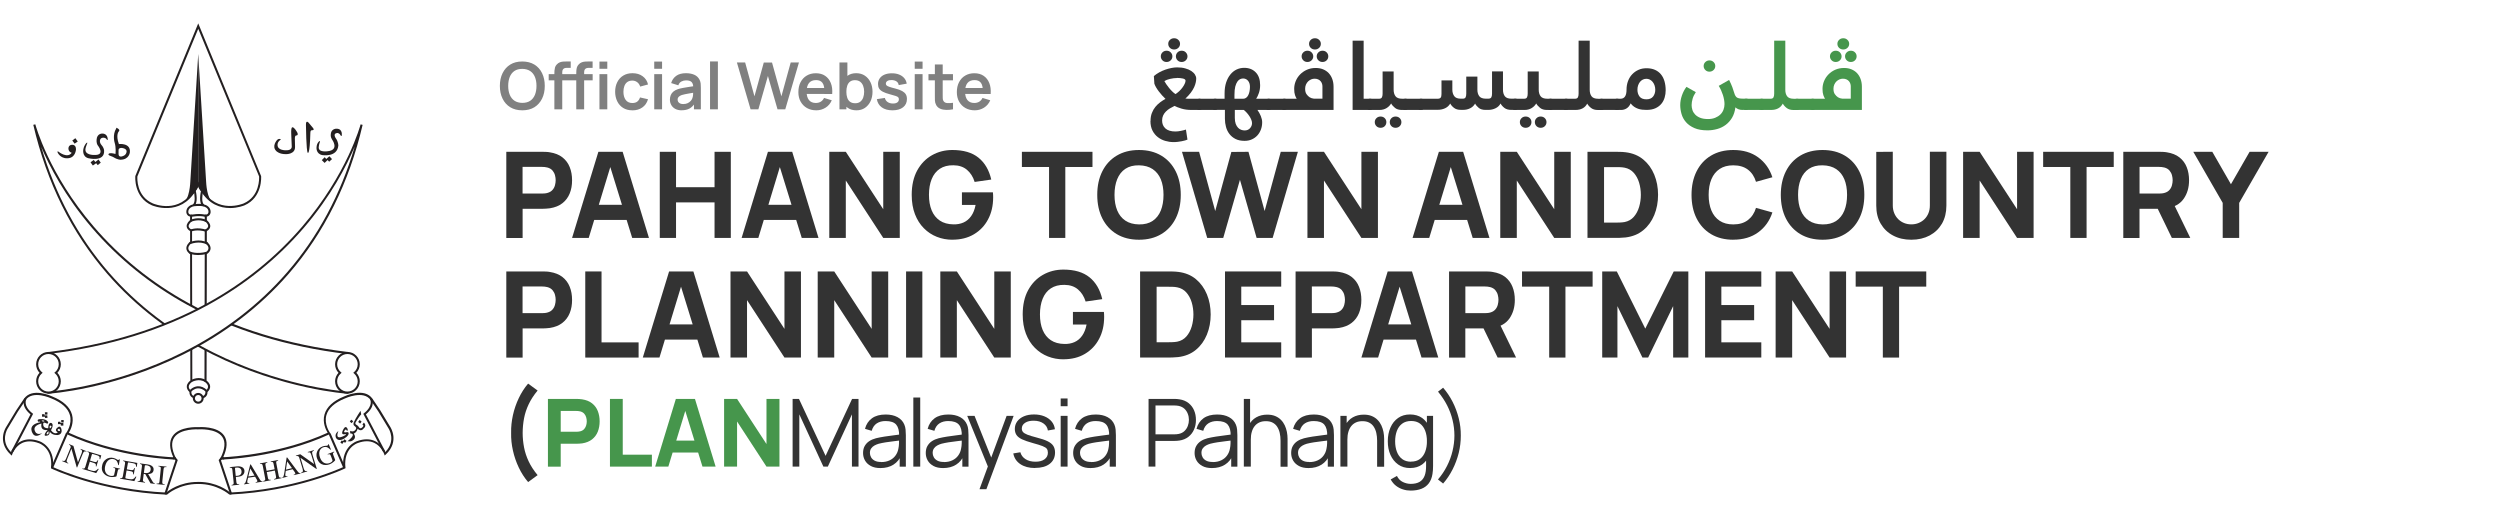 <?xml version="1.0" encoding="UTF-8"?><svg id="a" xmlns="http://www.w3.org/2000/svg" width="555" height="115" viewBox="0 0 555 115"><path d="M112.4,52.82v-19.12h8.07c.19,0,.44,0,.75.02.31.01.59.04.84.09,1.14.18,2.08.55,2.81,1.13.73.58,1.27,1.3,1.61,2.17.35.87.52,1.84.52,2.92s-.17,2.04-.52,2.91-.89,1.6-1.62,2.17c-.73.58-1.66.95-2.79,1.13-.25.04-.53.06-.85.08s-.57.03-.74.03h-4.46v6.48h-3.61ZM116.01,42.97h4.3c.19,0,.39,0,.61-.03.22-.02.42-.05.61-.11.49-.13.86-.36,1.13-.67.27-.31.45-.66.55-1.05.1-.38.15-.75.15-1.1s-.05-.71-.15-1.1-.29-.73-.55-1.05c-.27-.31-.64-.54-1.13-.67-.19-.05-.39-.09-.61-.11-.22-.02-.42-.03-.61-.03h-4.3v5.9Z" style="fill:#333;"/><path d="M127,52.82l5.84-19.12h5.39l5.84,19.12h-3.72l-5.21-16.86h.69l-5.13,16.86h-3.72ZM130.51,48.83v-3.37h10.09v3.37h-10.09Z" style="fill:#333;"/><path d="M146.47,52.82v-19.12h3.61v7.86h8.55v-7.86h3.61v19.12h-3.61v-7.89h-8.55v7.89h-3.61Z" style="fill:#333;"/><path d="M164.64,52.82l5.84-19.12h5.39l5.84,19.12h-3.72l-5.21-16.86h.69l-5.12,16.86h-3.72ZM168.14,48.83v-3.37h10.09v3.37h-10.09Z" style="fill:#333;"/><path d="M184.1,52.82v-19.12h3.67l8.31,12.75v-12.75h3.67v19.12h-3.67l-8.31-12.75v12.75h-3.67Z" style="fill:#333;"/><path d="M211.43,53.22c-1.2,0-2.35-.21-3.44-.64-1.09-.43-2.05-1.06-2.89-1.91-.84-.84-1.5-1.88-1.98-3.12s-.72-2.67-.72-4.29c0-2.12.41-3.92,1.21-5.4.81-1.48,1.9-2.61,3.27-3.39,1.37-.78,2.88-1.17,4.55-1.17,2.46,0,4.4.57,5.8,1.71,1.41,1.14,2.35,2.76,2.83,4.85l-3.69.53c-.34-1.12-.91-2.01-1.69-2.68-.78-.67-1.79-1.01-3.01-1.02-1.21-.02-2.22.24-3.03.78-.81.54-1.41,1.31-1.81,2.3-.4.99-.6,2.15-.6,3.48s.2,2.48.6,3.45c.4.97,1.01,1.73,1.81,2.27s1.81.82,3.03.84c.82.02,1.57-.12,2.24-.42s1.23-.77,1.69-1.42c.46-.65.79-1.47.98-2.48h-3.03v-2.79h6.88c.02.12.03.32.04.61s.01.46.01.5c0,1.83-.37,3.46-1.12,4.87-.74,1.42-1.79,2.52-3.15,3.33s-2.95,1.2-4.79,1.2Z" style="fill:#333;"/><path d="M232.89,52.82v-15.75h-6.03v-3.37h15.67v3.37h-6.03v15.75h-3.61Z" style="fill:#333;"/><path d="M252.86,53.22c-1.91,0-3.56-.42-4.95-1.25-1.38-.83-2.45-2-3.2-3.49-.75-1.5-1.12-3.24-1.12-5.22s.37-3.72,1.12-5.22c.75-1.5,1.81-2.66,3.2-3.49,1.39-.83,3.03-1.25,4.95-1.25s3.56.42,4.95,1.25c1.39.83,2.45,2,3.2,3.49s1.12,3.24,1.12,5.22-.37,3.72-1.12,5.22c-.75,1.5-1.81,2.66-3.2,3.49-1.38.83-3.03,1.25-4.95,1.25ZM252.86,49.82c1.21.02,2.22-.24,3.03-.78.8-.54,1.41-1.31,1.81-2.3.4-.99.6-2.15.6-3.48s-.2-2.48-.6-3.45c-.4-.97-1.01-1.73-1.81-2.27-.81-.54-1.82-.82-3.03-.84-1.21-.02-2.22.24-3.03.78-.81.54-1.41,1.31-1.81,2.3-.4.99-.6,2.15-.6,3.48s.2,2.48.6,3.45c.4.97,1.01,1.73,1.81,2.27s1.81.82,3.03.84Z" style="fill:#333;"/><path d="M268,52.82l-5.6-19.12h3.8l3.58,13.15,3.58-13.12,3.8-.03,3.59,13.15,3.58-13.15h3.8l-5.6,19.12h-3.56l-3.7-12.91-3.71,12.91h-3.56Z" style="fill:#333;"/><path d="M290.25,52.82v-19.12h3.67l8.31,12.75v-12.75h3.67v19.12h-3.67l-8.31-12.75v12.75h-3.67Z" style="fill:#333;"/><path d="M313.59,52.82l5.84-19.12h5.39l5.84,19.12h-3.72l-5.21-16.86h.69l-5.13,16.86h-3.72ZM317.1,48.83v-3.37h10.09v3.37h-10.09Z" style="fill:#333;"/><path d="M333.06,52.82v-19.12h3.67l8.31,12.75v-12.75h3.67v19.12h-3.67l-8.31-12.75v12.75h-3.67Z" style="fill:#333;"/><path d="M352.42,52.82v-19.12h6.19c.15,0,.46,0,.93.01.47,0,.92.04,1.35.09,1.54.19,2.85.72,3.92,1.61,1.07.89,1.88,2.01,2.44,3.37.56,1.36.84,2.85.84,4.47s-.28,3.11-.84,4.48c-.56,1.36-1.37,2.49-2.44,3.37-1.07.89-2.38,1.42-3.92,1.61-.43.05-.88.08-1.35.09-.47,0-.78.01-.93.01h-6.19ZM356.09,49.42h2.52c.24,0,.56,0,.97-.02.41-.01.77-.05,1.1-.11.83-.17,1.51-.56,2.04-1.17s.92-1.35,1.17-2.2c.25-.86.38-1.74.38-2.66s-.13-1.86-.39-2.72c-.26-.86-.66-1.58-1.19-2.18-.53-.59-1.2-.97-2-1.13-.33-.07-.7-.11-1.1-.12s-.73-.01-.97-.01h-2.52v12.32Z" style="fill:#333;"/><path d="M384.79,53.22c-1.91,0-3.56-.42-4.95-1.25-1.38-.83-2.45-2-3.2-3.49-.75-1.5-1.12-3.24-1.12-5.22s.37-3.72,1.12-5.22c.75-1.5,1.81-2.66,3.2-3.49,1.39-.83,3.03-1.25,4.95-1.25,2.2,0,4.04.54,5.53,1.63,1.49,1.09,2.54,2.56,3.15,4.42l-3.64,1.01c-.35-1.16-.95-2.06-1.79-2.7-.84-.64-1.93-.96-3.25-.96-1.21,0-2.22.27-3.03.81-.81.54-1.42,1.3-1.83,2.28-.41.98-.61,2.14-.61,3.47s.2,2.48.61,3.47c.41.98,1.02,1.74,1.83,2.28.81.54,1.82.81,3.03.81,1.33,0,2.41-.32,3.25-.97.84-.65,1.44-1.54,1.79-2.7l3.64,1.01c-.61,1.86-1.66,3.33-3.15,4.42-1.49,1.09-3.34,1.63-5.53,1.63Z" style="fill:#333;"/><path d="M404.61,53.22c-1.91,0-3.56-.42-4.95-1.25-1.38-.83-2.45-2-3.2-3.49-.75-1.5-1.12-3.24-1.12-5.22s.37-3.72,1.12-5.22c.75-1.5,1.81-2.66,3.2-3.49,1.39-.83,3.03-1.25,4.95-1.25s3.56.42,4.95,1.25c1.39.83,2.45,2,3.2,3.49s1.12,3.24,1.12,5.22-.37,3.72-1.12,5.22c-.75,1.5-1.81,2.66-3.2,3.49-1.38.83-3.03,1.25-4.95,1.25ZM404.61,49.82c1.21.02,2.22-.24,3.03-.78.8-.54,1.41-1.31,1.81-2.3.4-.99.6-2.15.6-3.48s-.2-2.48-.6-3.45c-.4-.97-1.01-1.73-1.81-2.27-.81-.54-1.82-.82-3.03-.84-1.21-.02-2.22.24-3.03.78-.81.54-1.41,1.31-1.81,2.3-.4.99-.6,2.15-.6,3.48s.2,2.48.6,3.45c.4.97,1.01,1.73,1.81,2.27s1.81.82,3.03.84Z" style="fill:#333;"/><path d="M424.31,53.22c-1.54,0-2.89-.31-4.06-.94-1.17-.62-2.08-1.5-2.74-2.64-.66-1.13-.98-2.47-.98-4v-11.92l3.67-.03v11.92c0,.63.11,1.2.32,1.71.21.51.51.96.88,1.33.38.37.81.66,1.31.86s1.03.3,1.6.3,1.13-.1,1.63-.31.94-.49,1.31-.86c.37-.37.66-.81.87-1.33.21-.51.31-1.08.31-1.7v-11.92h3.67v11.95c0,1.53-.33,2.86-.98,4-.66,1.13-1.57,2.01-2.74,2.64-1.17.62-2.52.94-4.06.94Z" style="fill:#333;"/><path d="M435.81,52.82v-19.12h3.67l8.31,12.75v-12.75h3.67v19.12h-3.67l-8.31-12.75v12.75h-3.67Z" style="fill:#333;"/><path d="M459.61,52.82v-15.75h-6.03v-3.37h15.67v3.37h-6.03v15.75h-3.61Z" style="fill:#333;"/><path d="M471.37,52.82v-19.12h8.07c.19,0,.44,0,.75.02s.59.04.84.09c1.14.18,2.08.55,2.81,1.13.73.58,1.27,1.3,1.61,2.17.35.87.52,1.84.52,2.92,0,1.6-.4,2.97-1.2,4.11-.8,1.14-2.04,1.84-3.75,2.1l-1.59.11h-4.46v6.48h-3.61ZM474.98,42.97h4.3c.19,0,.39,0,.61-.03.22-.02.42-.05.61-.11.49-.13.86-.36,1.13-.67.27-.31.45-.66.55-1.05.1-.38.15-.75.15-1.1s-.05-.71-.15-1.1c-.1-.39-.29-.73-.55-1.05-.27-.31-.64-.54-1.13-.67-.19-.05-.39-.09-.61-.11-.22-.02-.42-.03-.61-.03h-4.3v5.9ZM482.15,52.82l-3.77-7.78,3.72-.72,4.14,8.5h-4.09Z" style="fill:#333;"/><path d="M493.44,52.82v-7.78l-6.53-11.34h4.22l4.14,7.2,4.14-7.2h4.22l-6.53,11.34v7.78h-3.67Z" style="fill:#333;"/><path d="M112.4,79.38v-19.12h8.07c.19,0,.44,0,.75.02.31.01.59.04.84.09,1.14.18,2.08.55,2.81,1.13.73.58,1.27,1.3,1.61,2.17.35.87.52,1.84.52,2.92s-.17,2.04-.52,2.91-.89,1.6-1.62,2.17c-.73.58-1.66.95-2.79,1.13-.25.04-.53.06-.85.08s-.57.03-.74.03h-4.46v6.48h-3.61ZM116.01,69.52h4.3c.19,0,.39,0,.61-.03.22-.02.42-.05.61-.11.49-.13.86-.36,1.13-.67.27-.31.45-.66.55-1.05.1-.38.15-.75.15-1.1s-.05-.71-.15-1.1-.29-.73-.55-1.05c-.27-.31-.64-.54-1.13-.67-.19-.05-.39-.09-.61-.11-.22-.02-.42-.03-.61-.03h-4.3v5.9Z" style="fill:#333;"/><path d="M129.93,79.38v-19.12h3.61v15.75h8.23v3.37h-11.84Z" style="fill:#333;"/><path d="M142.7,79.38l5.84-19.12h5.39l5.84,19.12h-3.72l-5.21-16.86h.69l-5.13,16.86h-3.72ZM146.21,75.39v-3.37h10.09v3.37h-10.09Z" style="fill:#333;"/><path d="M162.17,79.38v-19.12h3.67l8.31,12.75v-12.75h3.66v19.12h-3.66l-8.31-12.75v12.75h-3.67Z" style="fill:#333;"/><path d="M181.53,79.38v-19.12h3.67l8.31,12.75v-12.75h3.67v19.12h-3.67l-8.31-12.75v12.75h-3.67Z" style="fill:#333;"/><path d="M201.15,79.38v-19.12h3.61v19.12h-3.61Z" style="fill:#333;"/><path d="M208.75,79.38v-19.12h3.67l8.31,12.75v-12.75h3.66v19.12h-3.66l-8.31-12.75v12.75h-3.67Z" style="fill:#333;"/><path d="M236.07,79.77c-1.2,0-2.35-.21-3.44-.64s-2.05-1.06-2.89-1.91c-.84-.84-1.5-1.88-1.98-3.12-.48-1.24-.72-2.67-.72-4.29,0-2.12.4-3.92,1.21-5.4.81-1.48,1.9-2.61,3.27-3.39,1.37-.78,2.88-1.17,4.55-1.17,2.46,0,4.39.57,5.8,1.71,1.41,1.14,2.35,2.76,2.83,4.85l-3.69.53c-.35-1.12-.91-2.01-1.69-2.68-.78-.67-1.79-1.01-3.01-1.02-1.21-.02-2.22.24-3.03.78-.81.54-1.41,1.31-1.81,2.3-.4.99-.6,2.15-.6,3.48s.2,2.48.6,3.45c.4.97,1.01,1.73,1.81,2.27s1.81.82,3.03.84c.82.02,1.57-.12,2.24-.42.67-.3,1.23-.77,1.69-1.42.46-.65.79-1.47.98-2.48h-3.03v-2.79h6.88c.02.12.03.32.04.61s.01.46.01.5c0,1.83-.37,3.46-1.12,4.87-.74,1.42-1.79,2.52-3.15,3.33s-2.95,1.2-4.79,1.2Z" style="fill:#333;"/><path d="M253.1,79.38v-19.12h6.19c.15,0,.46,0,.93.01.47,0,.92.04,1.35.09,1.54.19,2.85.72,3.92,1.61,1.07.89,1.88,2.01,2.44,3.37.56,1.36.84,2.85.84,4.47s-.28,3.11-.84,4.48c-.56,1.36-1.37,2.49-2.44,3.37-1.07.89-2.38,1.42-3.92,1.61-.43.05-.88.08-1.35.09-.47,0-.78.01-.93.01h-6.19ZM256.76,75.98h2.52c.24,0,.56,0,.97-.02.41-.01.77-.05,1.1-.11.83-.17,1.51-.56,2.04-1.17s.92-1.35,1.17-2.2c.25-.86.38-1.74.38-2.66s-.13-1.86-.39-2.72c-.26-.86-.66-1.58-1.19-2.18-.53-.59-1.2-.97-2-1.13-.33-.07-.7-.11-1.1-.12s-.73-.01-.97-.01h-2.52v12.32Z" style="fill:#333;"/><path d="M271.95,79.38v-19.12h12.48v3.37h-8.87v4.09h7.28v3.37h-7.28v4.91h8.87v3.37h-12.48Z" style="fill:#333;"/><path d="M287.62,79.38v-19.12h8.07c.19,0,.44,0,.75.02s.6.04.84.09c1.14.18,2.08.55,2.81,1.13.73.58,1.27,1.3,1.61,2.17.35.87.52,1.84.52,2.92s-.17,2.04-.52,2.91c-.35.87-.89,1.6-1.62,2.17-.73.58-1.66.95-2.79,1.13-.25.04-.53.06-.85.08-.32.02-.57.03-.74.03h-4.46v6.48h-3.61ZM291.23,69.52h4.3c.19,0,.39,0,.61-.03.22-.02.42-.05.61-.11.49-.13.86-.36,1.13-.67.27-.31.45-.66.55-1.05.1-.38.15-.75.15-1.1s-.05-.71-.15-1.1c-.1-.39-.29-.73-.55-1.05-.26-.31-.64-.54-1.13-.67-.19-.05-.39-.09-.61-.11-.22-.02-.42-.03-.61-.03h-4.3v5.9Z" style="fill:#333;"/><path d="M302.23,79.38l5.84-19.12h5.39l5.84,19.12h-3.72l-5.21-16.86h.69l-5.12,16.86h-3.72ZM305.73,75.39v-3.37h10.09v3.37h-10.09Z" style="fill:#333;"/><path d="M321.69,79.38v-19.12h8.07c.19,0,.44,0,.75.02.31.01.59.04.84.09,1.14.18,2.08.55,2.81,1.13.73.58,1.27,1.3,1.61,2.17.35.87.52,1.84.52,2.92,0,1.6-.4,2.97-1.19,4.11-.8,1.14-2.04,1.84-3.75,2.1l-1.59.11h-4.46v6.48h-3.61ZM325.31,69.52h4.3c.19,0,.39,0,.61-.03.22-.02.42-.05.61-.11.49-.13.86-.36,1.13-.67.27-.31.45-.66.55-1.05.1-.38.15-.75.15-1.1s-.05-.71-.15-1.1-.29-.73-.55-1.05c-.27-.31-.64-.54-1.13-.67-.19-.05-.39-.09-.61-.11-.22-.02-.42-.03-.61-.03h-4.3v5.9ZM332.48,79.38l-3.77-7.78,3.72-.72,4.14,8.5h-4.09Z" style="fill:#333;"/><path d="M343.92,79.38v-15.75h-6.03v-3.37h15.67v3.37h-6.03v15.75h-3.61Z" style="fill:#333;"/><path d="M355.69,79.38v-19.12h3.24l6.32,12.69,6.32-12.69h3.24v19.12h-3.37v-11.42l-5.55,11.42h-1.27l-5.55-11.42v11.42h-3.37Z" style="fill:#333;"/><path d="M378.53,79.38v-19.12h12.48v3.37h-8.87v4.09h7.28v3.37h-7.28v4.91h8.87v3.37h-12.48Z" style="fill:#333;"/><path d="M394.19,79.38v-19.12h3.67l8.31,12.75v-12.75h3.66v19.12h-3.66l-8.31-12.75v12.75h-3.67Z" style="fill:#333;"/><path d="M417.99,79.38v-15.75h-6.03v-3.37h15.67v3.37h-6.03v15.75h-3.61Z" style="fill:#333;"/><path d="M117.24,107.02c-.81-.95-1.5-2.02-2.07-3.22-.57-1.2-1.01-2.46-1.3-3.78-.3-1.32-.43-2.63-.4-3.93-.03-1.3.11-2.61.4-3.93s.73-2.58,1.3-3.78c.57-1.2,1.26-2.27,2.07-3.22l2.11,1.54c-.85,1.02-1.51,2.04-1.99,3.06-.48,1.02-.82,2.05-1.02,3.1s-.3,2.12-.31,3.23c0,1.11.11,2.18.31,3.23s.54,2.08,1.02,3.1c.48,1.02,1.14,2.04,1.99,3.06l-2.11,1.54Z" style="fill:#333;"/><path d="M121.64,103.59v-15.03h6.34c.15,0,.34,0,.59.02s.47.03.66.07c.9.14,1.63.43,2.21.89.57.45,1,1.02,1.27,1.71.27.69.41,1.45.41,2.29s-.14,1.6-.41,2.29c-.27.69-.7,1.25-1.27,1.71-.57.45-1.31.75-2.2.89-.2.03-.42.05-.67.06-.25.01-.45.02-.58.02h-3.51v5.09h-2.84ZM124.48,95.85h3.38c.15,0,.31,0,.48-.02.17-.01.33-.04.48-.08.38-.1.68-.28.89-.53.21-.25.35-.52.43-.82.08-.3.12-.59.12-.86s-.04-.56-.12-.86-.22-.58-.43-.82c-.21-.25-.5-.42-.89-.53-.15-.04-.31-.07-.48-.08-.17-.01-.33-.02-.48-.02h-3.38v4.63Z" style="fill:#46964c;"/><path d="M135.41,103.59v-15.03h2.84v12.38h6.47v2.65h-9.31Z" style="fill:#46964c;"/><path d="M145.45,103.59l4.59-15.03h4.24l4.59,15.03h-2.92l-4.09-13.25h.54l-4.03,13.25h-2.92ZM148.21,100.46v-2.65h7.93v2.65h-7.93Z" style="fill:#46964c;"/><path d="M160.75,103.59v-15.03h2.88l6.53,10.02v-10.02h2.88v15.03h-2.88l-6.53-10.02v10.02h-2.88Z" style="fill:#46964c;"/><path d="M175.96,103.59v-15.03h1.41l5.91,12.64,5.88-12.64h1.43v15.02h-1.46v-11.59l-5.35,11.6h-.99l-5.34-11.6v11.6h-1.47Z" style="fill:#333;"/><path d="M195.45,103.91c-.85,0-1.56-.15-2.13-.46-.57-.31-1-.71-1.29-1.22-.29-.51-.43-1.06-.43-1.66s.12-1.14.37-1.57.58-.79,1.01-1.07c.43-.28.92-.49,1.49-.64.57-.14,1.2-.26,1.89-.37s1.37-.2,2.04-.28c.66-.08,1.25-.16,1.75-.23l-.54.33c.02-1.11-.2-1.94-.65-2.47s-1.24-.8-2.36-.8c-.77,0-1.42.17-1.96.52-.53.35-.91.9-1.12,1.65l-1.49-.44c.26-1.01.78-1.79,1.55-2.35.78-.56,1.79-.83,3.04-.83,1.03,0,1.9.19,2.62.58s1.23.94,1.53,1.67c.14.33.23.69.27,1.1.04.4.06.81.06,1.23v7h-1.37v-2.83l.4.17c-.38.97-.98,1.7-1.78,2.21-.81.51-1.77.76-2.9.76ZM195.63,102.58c.72,0,1.34-.13,1.88-.39.54-.26.97-.61,1.29-1.06.33-.45.54-.95.64-1.52.08-.36.13-.76.14-1.19,0-.43,0-.76,0-.98l.58.3c-.52.07-1.09.14-1.7.21-.61.07-1.21.15-1.79.24s-1.12.2-1.59.32c-.32.09-.63.22-.93.38-.3.16-.54.38-.74.65s-.29.61-.29,1.01c0,.33.08.64.25.95.16.31.43.56.79.76.37.2.85.3,1.46.3Z" style="fill:#333;"/><path d="M202.76,103.59v-15.34h1.53v15.34h-1.53Z" style="fill:#333;"/><path d="M209.37,103.91c-.85,0-1.56-.15-2.13-.46-.57-.31-1-.71-1.29-1.22s-.43-1.06-.43-1.66.12-1.14.37-1.57.58-.79,1.01-1.07c.43-.28.92-.49,1.49-.64.57-.14,1.2-.26,1.89-.37.69-.11,1.37-.2,2.03-.28.66-.08,1.25-.16,1.75-.23l-.54.33c.02-1.11-.19-1.94-.65-2.47s-1.24-.8-2.36-.8c-.77,0-1.42.17-1.96.52-.53.35-.91.9-1.12,1.65l-1.49-.44c.26-1.01.78-1.79,1.55-2.35.78-.56,1.79-.83,3.04-.83,1.03,0,1.9.19,2.62.58.72.39,1.23.94,1.53,1.67.14.33.23.69.27,1.1.04.4.06.81.06,1.23v7h-1.37v-2.83l.4.17c-.38.97-.98,1.7-1.78,2.21s-1.77.76-2.9.76ZM209.55,102.58c.72,0,1.34-.13,1.88-.39.54-.26.97-.61,1.29-1.06.33-.45.54-.95.64-1.52.08-.36.13-.76.14-1.19,0-.43.01-.76.01-.98l.58.3c-.52.07-1.09.14-1.7.21-.61.07-1.21.15-1.79.24s-1.12.2-1.59.32c-.32.09-.63.22-.93.38-.3.16-.54.38-.74.65-.19.27-.29.61-.29,1.01,0,.33.08.64.25.95.16.31.43.56.79.76.37.2.85.3,1.46.3Z" style="fill:#333;"/><path d="M217.45,108.6l2.18-5.92.03,1.75-4.94-12.11h1.63l4.05,10.13h-.67l3.74-10.13h1.56l-6.05,16.28h-1.53Z" style="fill:#333;"/><path d="M229.78,103.9c-1.32,0-2.41-.29-3.26-.86s-1.38-1.36-1.57-2.38l1.57-.26c.17.64.55,1.15,1.14,1.53.59.38,1.33.57,2.21.57s1.53-.18,2.02-.54c.49-.36.74-.85.74-1.47,0-.35-.08-.63-.23-.85-.16-.22-.48-.42-.96-.61-.48-.19-1.2-.41-2.15-.67-1.02-.28-1.82-.56-2.4-.83-.58-.28-.99-.6-1.23-.96-.24-.37-.37-.81-.37-1.34,0-.64.18-1.2.54-1.69.36-.48.86-.86,1.5-1.13.64-.27,1.38-.4,2.23-.4s1.61.14,2.28.41,1.21.66,1.62,1.15c.41.49.65,1.07.73,1.72l-1.56.28c-.1-.66-.43-1.18-.99-1.57s-1.25-.59-2.1-.6c-.8-.02-1.45.13-1.95.45-.5.32-.75.75-.75,1.29,0,.3.09.55.27.77.18.21.51.41.99.6.48.19,1.16.39,2.04.62,1.04.26,1.85.54,2.44.83.59.29,1.01.64,1.26,1.03.25.4.38.89.38,1.47,0,1.06-.4,1.9-1.18,2.51s-1.88.91-3.26.91Z" style="fill:#333;"/><path d="M235.47,90.18v-1.72h1.53v1.72h-1.53ZM235.47,103.59v-11.27h1.53v11.27h-1.53Z" style="fill:#333;"/><path d="M242.09,103.91c-.85,0-1.56-.15-2.13-.46-.57-.31-1-.71-1.29-1.22s-.43-1.06-.43-1.66.12-1.14.37-1.57.58-.79,1.01-1.07c.43-.28.92-.49,1.49-.64.57-.14,1.2-.26,1.89-.37.69-.11,1.37-.2,2.03-.28.66-.08,1.25-.16,1.75-.23l-.54.33c.02-1.11-.19-1.94-.65-2.47s-1.24-.8-2.36-.8c-.77,0-1.42.17-1.96.52-.53.35-.91.9-1.12,1.65l-1.49-.44c.26-1.01.78-1.79,1.55-2.35.78-.56,1.79-.83,3.04-.83,1.03,0,1.9.19,2.62.58.72.39,1.23.94,1.53,1.67.14.33.23.69.27,1.1.04.4.06.81.06,1.23v7h-1.37v-2.83l.4.17c-.38.97-.98,1.7-1.78,2.21s-1.77.76-2.9.76ZM242.26,102.58c.72,0,1.34-.13,1.88-.39.54-.26.97-.61,1.29-1.06.33-.45.54-.95.64-1.52.08-.36.13-.76.14-1.19,0-.43.01-.76.01-.98l.58.3c-.52.07-1.09.14-1.7.21-.61.07-1.21.15-1.79.24s-1.12.2-1.59.32c-.32.09-.63.22-.93.38-.3.16-.54.38-.74.65-.19.27-.29.61-.29,1.01,0,.33.08.64.25.95.16.31.43.56.79.76.37.2.85.3,1.46.3Z" style="fill:#333;"/><path d="M254.98,103.59v-15.03h5.8c.15,0,.31,0,.5.02.18.01.37.03.56.07.79.12,1.45.39,2,.82.55.43.96.97,1.24,1.61.28.65.42,1.36.42,2.15s-.14,1.49-.43,2.14-.7,1.18-1.25,1.61c-.55.43-1.21.7-1.99.82-.19.03-.37.05-.56.06-.18.01-.35.02-.5.02h-4.27v5.71h-1.53ZM256.52,96.42h4.23c.12,0,.27,0,.44-.02.17-.01.33-.04.49-.07.51-.11.94-.32,1.27-.64s.58-.69.74-1.12c.16-.43.25-.88.25-1.35s-.08-.92-.25-1.35c-.16-.43-.41-.81-.74-1.12-.33-.31-.75-.52-1.27-.64-.16-.03-.32-.06-.49-.07s-.31-.02-.44-.02h-4.23v6.39Z" style="fill:#333;"/><path d="M269.05,103.91c-.85,0-1.56-.15-2.13-.46-.57-.31-1-.71-1.29-1.22-.29-.51-.43-1.06-.43-1.66s.12-1.14.37-1.57.58-.79,1.01-1.07c.43-.28.92-.49,1.49-.64.57-.14,1.2-.26,1.89-.37s1.37-.2,2.04-.28c.66-.08,1.25-.16,1.75-.23l-.54.33c.02-1.11-.2-1.94-.65-2.47s-1.24-.8-2.36-.8c-.77,0-1.42.17-1.96.52-.53.35-.91.9-1.12,1.65l-1.49-.44c.26-1.01.78-1.79,1.55-2.35.78-.56,1.79-.83,3.04-.83,1.03,0,1.9.19,2.62.58s1.23.94,1.53,1.67c.14.33.23.69.27,1.1.04.4.06.81.06,1.23v7h-1.37v-2.83l.4.17c-.38.97-.98,1.7-1.78,2.21-.81.51-1.77.76-2.9.76ZM269.23,102.58c.72,0,1.34-.13,1.88-.39.54-.26.97-.61,1.29-1.06.33-.45.54-.95.64-1.52.08-.36.13-.76.14-1.19,0-.43,0-.76,0-.98l.58.3c-.52.07-1.09.14-1.7.21-.61.07-1.21.15-1.79.24s-1.12.2-1.59.32c-.32.09-.63.22-.93.38-.3.16-.54.38-.74.65s-.29.61-.29,1.01c0,.33.08.64.25.95.16.31.43.56.79.76.37.2.85.3,1.46.3Z" style="fill:#333;"/><path d="M276.13,103.59v-15.03h1.39v8.48h.16v6.54h-1.54ZM284.28,103.59v-5.75c0-.63-.06-1.2-.18-1.73s-.31-.98-.57-1.38-.6-.7-1.01-.91c-.41-.22-.92-.32-1.51-.32-.54,0-1.02.09-1.43.28-.41.19-.76.46-1.04.81-.28.35-.5.78-.64,1.28-.15.5-.22,1.07-.22,1.71l-1.08-.24c0-1.15.2-2.12.61-2.91s.96-1.38,1.67-1.78c.71-.4,1.52-.6,2.44-.6.67,0,1.26.1,1.77.31.5.21.93.49,1.28.85.35.35.63.76.85,1.22.21.46.37.94.47,1.45.1.51.15,1.02.15,1.53v6.2h-1.54Z" style="fill:#333;"/><path d="M290.49,103.91c-.85,0-1.56-.15-2.13-.46-.57-.31-1-.71-1.29-1.22-.29-.51-.43-1.06-.43-1.66s.12-1.14.37-1.57.58-.79,1.01-1.07c.43-.28.92-.49,1.49-.64.57-.14,1.2-.26,1.89-.37s1.37-.2,2.04-.28c.66-.08,1.25-.16,1.75-.23l-.54.33c.02-1.11-.2-1.94-.65-2.47s-1.24-.8-2.36-.8c-.77,0-1.42.17-1.96.52-.53.35-.91.9-1.12,1.65l-1.49-.44c.26-1.01.78-1.79,1.55-2.35.78-.56,1.79-.83,3.04-.83,1.03,0,1.9.19,2.62.58s1.23.94,1.53,1.67c.14.33.23.69.27,1.1.04.4.06.81.06,1.23v7h-1.37v-2.83l.4.17c-.38.97-.98,1.7-1.78,2.21-.81.51-1.77.76-2.9.76ZM290.67,102.58c.72,0,1.34-.13,1.88-.39.54-.26.97-.61,1.29-1.06.33-.45.54-.95.64-1.52.08-.36.13-.76.14-1.19,0-.43,0-.76,0-.98l.58.3c-.52.07-1.09.14-1.7.21-.61.07-1.21.15-1.79.24s-1.12.2-1.59.32c-.32.09-.63.22-.93.38-.3.16-.54.38-.74.65s-.29.61-.29,1.01c0,.33.08.64.25.95.16.31.43.56.79.76.37.2.85.3,1.46.3Z" style="fill:#333;"/><path d="M297.57,103.59v-11.27h1.39v2.78h.16v8.49h-1.54ZM305.72,103.59v-5.75c0-.63-.06-1.2-.18-1.73s-.31-.98-.57-1.38-.6-.7-1.01-.91c-.41-.22-.92-.32-1.51-.32-.54,0-1.02.09-1.43.28-.41.19-.76.46-1.04.81-.28.35-.5.78-.64,1.28-.15.5-.22,1.07-.22,1.71l-1.08-.24c0-1.15.2-2.12.61-2.91s.96-1.38,1.67-1.78c.71-.4,1.52-.6,2.44-.6.67,0,1.26.1,1.77.31.5.21.93.49,1.28.85.35.35.63.76.85,1.22.21.46.37.94.47,1.45.1.51.15,1.02.15,1.53v6.2h-1.54Z" style="fill:#333;"/><path d="M313.08,103.91c-1.05,0-1.95-.26-2.69-.79-.74-.53-1.31-1.24-1.71-2.13-.4-.9-.59-1.91-.59-3.04s.2-2.13.59-3.03c.39-.9.96-1.61,1.7-2.13.74-.52,1.62-.78,2.65-.78s1.95.26,2.67.77c.72.52,1.27,1.22,1.64,2.11.37.89.56,1.91.56,3.05s-.18,2.13-.55,3.03c-.37.9-.91,1.61-1.63,2.14-.72.52-1.59.79-2.63.79ZM313.18,108.91c-.58,0-1.15-.08-1.71-.26-.56-.17-1.08-.44-1.55-.8-.47-.36-.87-.84-1.19-1.42l1.39-.77c.31.63.75,1.08,1.32,1.35.57.27,1.15.41,1.74.41.81,0,1.47-.15,1.98-.45.5-.3.87-.75,1.1-1.34s.34-1.33.33-2.21v-3.01h.18v-8.09h1.37v11.11c0,.32,0,.63-.03.92-.02.3-.05.59-.1.87-.13.84-.41,1.53-.82,2.08-.41.54-.96.95-1.63,1.21-.67.26-1.47.4-2.38.4ZM313.24,102.48c.8,0,1.46-.19,1.98-.58s.91-.93,1.17-1.61c.26-.69.39-1.46.39-2.33s-.13-1.66-.39-2.34c-.26-.68-.65-1.21-1.16-1.59-.52-.38-1.17-.57-1.96-.57s-1.47.2-2,.6c-.53.4-.92.94-1.17,1.62s-.38,1.45-.38,2.3.13,1.63.39,2.31c.26.69.65,1.23,1.17,1.62s1.18.59,1.96.59Z" style="fill:#333;"/><path d="M320.36,107.34l-1.13-.9c.8-.93,1.47-1.93,2.01-3s.95-2.17,1.22-3.31c.27-1.14.42-2.28.42-3.43,0-1.16-.14-2.31-.41-3.43-.27-1.13-.67-2.22-1.21-3.28-.54-1.06-1.22-2.07-2.02-3.04l1.13-.88c.82.94,1.52,1.99,2.11,3.14s1.04,2.37,1.36,3.65c.32,1.28.47,2.56.46,3.85,0,1.29-.15,2.57-.46,3.84-.32,1.27-.77,2.49-1.36,3.65s-1.29,2.21-2.11,3.15Z" style="fill:#333;"/><path d="M43.2,42.18l.81-2.12.9,2.12s-.71,2.77.27,3.4c0,0,1.34.25,1.34,1.44,0,0,0,.84-.84.84v1.11s1.72,1.26,0,2.19v2.59s1.86,1.34,0,2.52l-.06,28.33s1.64,1.02.2,2.31c0,0,.14.99-.84,1.26h-1.85c-.98-.27-.84-1.26-.84-1.26-1.44-1.29.2-2.31.2-2.31l-.06-28.33c-1.86-1.19,0-2.52,0-2.52v-2.59c-1.72-.93,0-2.19,0-2.19v-1.11c-.84,0-.84-.84-.84-.84,0-1.19,1.34-1.44,1.34-1.44.98-.63.27-3.4.27-3.4" style="fill:#fff;"/><path d="M45.01,88.42h-1.94c-.84-.24-1.04-.96-1.02-1.4-.42-.41-.62-.84-.58-1.29.05-.62.56-1.07.79-1.24l-.06-28.08c-.54-.37-.82-.8-.83-1.27-.02-.71.59-1.29.83-1.49v-2.35c-.48-.29-.73-.64-.76-1.04-.05-.64.53-1.2.76-1.39v-.79c-.32-.06-.57-.24-.71-.53-.13-.25-.13-.5-.13-.52,0-1.06.94-1.54,1.48-1.66.57-.43.39-2.14.14-3.13l-.02-.07,1.04-2.72,1.16,2.72-.02.08c-.25.99-.44,2.69.14,3.13.54.12,1.48.59,1.48,1.66,0,.03,0,.27-.13.52-.14.29-.39.47-.71.53v.79c.23.2.81.75.76,1.39-.03.4-.28.75-.76,1.04v2.35c.24.2.85.77.83,1.49-.01.47-.29.9-.83,1.27l-.06,28.08c.23.17.74.62.79,1.24.04.45-.16.88-.58,1.29.02.44-.18,1.16-1.02,1.39h-.03ZM43.16,87.95h1.79c.75-.22.65-.97.65-1l-.02-.12.09-.08c.37-.33.54-.66.51-.98-.05-.56-.68-.96-.68-.96l-.11-.07.06-28.58.11-.07c.47-.3.71-.62.72-.97.02-.63-.73-1.17-.73-1.18l-.1-.07v-2.85s.12-.07.12-.07c.41-.22.62-.47.64-.73.03-.45-.47-.92-.67-1.06l-.09-.07v-1.46h.23c.57,0,.61-.51.61-.61,0-.98-1.11-1.2-1.16-1.21h-.04s-.04-.03-.04-.03c-1.03-.66-.52-3.05-.39-3.57l-.65-1.52-.58,1.52c.13.52.64,2.92-.39,3.58l-.04.02h-.05s-1.15.24-1.15,1.22c0,.1.04.61.61.61h.23v1.46l-.09.07c-.2.15-.7.62-.67,1.06.02.27.24.52.64.73l.12.07v2.85l-.1.07s-.75.55-.73,1.18c0,.34.25.67.72.97l.11.07.06,28.58-.11.07s-.64.41-.68.97c-.03.32.15.65.51.98l.09.08-.02.12c-.01.08-.08.78.65,1Z" style="fill:#231f20;"/><path d="M42.35,49.03s1.75-.81,3.48.06" style="fill:#fff;"/><path d="M45.73,49.29c-1.61-.81-3.27-.07-3.28-.06l-.19-.42c.08-.03,1.87-.84,3.68.07l-.2.41Z" style="fill:#231f20;"/><path d="M42.35,51.19s1.41-.64,3.48.06" style="fill:#fff;"/><path d="M45.76,51.47c-1.95-.66-3.3-.08-3.31-.07l-.19-.42c.06-.03,1.52-.67,3.65.06l-.15.44Z" style="fill:#231f20;"/><path d="M42.46,47.92s1.7-.39,3.16,0" style="fill:#fff;"/><path d="M42.51,48.14l-.1-.45c.07-.02,1.77-.4,3.27,0l-.12.45c-1.39-.37-3.03,0-3.05,0Z" style="fill:#231f20;"/><path d="M42.12,56.06s1.46.7,3.8.06" style="fill:#fff;"/><path d="M43.99,56.62c-1.21,0-1.92-.33-1.97-.35l.2-.42s1.42.65,3.64.04l.12.45c-.76.21-1.43.28-2,.28Z" style="fill:#231f20;"/><path d="M45.93,54.29c-1.71-.94-3.66-.1-3.68-.09l-.19-.42c.09-.04,2.18-.94,4.09.11l-.22.4Z" style="fill:#231f20;"/><path d="M45.51,84.81c-1.31-.88-2.83-.05-2.84-.05l-.23-.41c.07-.04,1.78-.97,3.33.07l-.26.39Z" style="fill:#231f20;"/><path d="M42.47,86.93l-.35-.31s.73-.81,1.79-.87c.7-.04,1.39.24,2.04.83l-.31.34c-.56-.5-1.13-.74-1.71-.71-.87.05-1.46.71-1.47.71Z" style="fill:#231f20;"/><path d="M43.99,107.21c-4.39-.03-7.01,2.37-7.01,2.37-15.04-.69-25.43-5.75-25.43-5.75.47-4.6-2.89-5.67-2.89-5.67-4.7-1.72-6.15,2.58-6.15,2.58-2.94-2.74-1-5.74-1-5.74l2.27-3.77,1.7-2.53c1.7-2.53,6.03-.46,6.03-.46,7.12,2.91,3.4,7.94,3.4,7.94,11.51,5.32,23.9,5.59,23.9,5.59-3.52-7.23,5.16-6.7,5.16-6.7h.01s8.86-.73,5.16,6.7c0,0,12.39-.27,23.9-5.59,0,0-3.72-5.04,3.4-7.94,0,0,4.33-2.06,6.03.46l1.7,2.53,2.27,3.77s1.95,3.01-1,5.74c0,0-1.45-4.29-6.15-2.58,0,0-3.36,1.07-2.89,5.67,0,0-10.39,5.05-25.43,5.75,0,0-2.62-2.39-7.01-2.37h-.01Z" style="fill:#fff;"/><path d="M50.93,109.81l-.07-.06s-2.62-2.34-6.85-2.31h-.01c-4.24-.02-6.83,2.28-6.85,2.31l-.07.06h-.1c-14.92-.69-25.42-5.72-25.52-5.77l-.15-.07.02-.16c.44-4.35-2.6-5.39-2.73-5.43-1.41-.52-2.65-.52-3.69-.03-1.58.75-2.17,2.44-2.18,2.46l-.12.34-.26-.24c-1.59-1.48-1.79-3.04-1.67-4.09.12-1.14.62-1.91.64-1.95l2.27-3.76,1.71-2.54c1.79-2.66,6.14-.63,6.33-.54,2.41.98,3.88,2.33,4.35,3.99.51,1.82-.33,3.46-.7,4.06,10.16,4.62,21.05,5.34,23.19,5.44-.88-1.95-.93-3.53-.16-4.68,1.5-2.24,5.53-2.02,5.71-2.01.15-.01,4.25-.32,5.75,1.9.78,1.16.71,2.76-.22,4.78,2.15-.1,13.04-.82,23.19-5.44-.37-.6-1.21-2.24-.7-4.06.47-1.66,1.93-3.01,4.36-4,.17-.08,4.52-2.11,6.31.55l1.7,2.53,2.28,3.77s.51.8.64,1.94c.11,1.05-.08,2.61-1.67,4.09l-.26.24-.12-.34s-.6-1.71-2.18-2.46c-1.04-.5-2.27-.49-3.68.03-.14.05-3.18,1.08-2.74,5.43l.02.16-.15.07c-.1.05-10.6,5.08-25.52,5.77h-.1ZM44.08,106.98c4.02,0,6.55,1.97,7.01,2.36,13.83-.65,23.8-5.05,25.1-5.65-.2-2.36.62-3.79,1.34-4.58.81-.88,1.68-1.16,1.72-1.17,1.52-.55,2.88-.56,4.03,0,1.32.63,2.01,1.82,2.27,2.4,2.42-2.5.79-5.1.72-5.21l-2.27-3.77-1.7-2.52c-1.57-2.33-5.7-.4-5.74-.38-2.3.94-3.67,2.18-4.1,3.7-.57,2.03.77,3.88.78,3.9l.17.23-.26.12c-11.43,5.28-23.87,5.61-23.99,5.61h-.38s.17-.33.17-.33c1.01-2.02,1.15-3.59.42-4.67-1.36-2-5.32-1.7-5.36-1.7h-.01s-.02,0-.02,0c-.05,0-3.95-.22-5.3,1.8-.72,1.07-.6,2.61.35,4.56l.17.34h-.38c-.12-.01-12.57-.34-23.99-5.62l-.26-.12.17-.23s1.35-1.87.78-3.9c-.43-1.52-1.8-2.76-4.09-3.69-.05-.02-4.19-1.95-5.76.38l-1.7,2.53-2.26,3.76c-.08.12-1.7,2.72.72,5.22.27-.58.95-1.76,2.27-2.4,1.15-.55,2.51-.55,4.04,0,.03,0,.9.29,1.71,1.17.73.79,1.54,2.21,1.34,4.58,1.3.6,11.28,5,25.1,5.65.46-.39,2.99-2.36,7.02-2.36h.09s.05,0,.07,0Z" style="fill:#231f20;"/><path d="M5.65,88.48s-.95,1.59,1.41,3.44l-4.32,8.29" style="fill:#fff;"/><path d="M2.94,100.33l-.41-.21,4.24-8.13c-2.3-1.91-1.36-3.55-1.32-3.62l.4.24-.2-.12.2.12c-.03.06-.8,1.45,1.35,3.14l.15.12-4.41,8.46Z" style="fill:#231f20;"/><line x1="14.8" y1="96.34" x2="11.56" y2="103.83" style="fill:#fff;"/><rect x="9.1" y="99.85" width="8.17" height=".46" transform="translate(-83.89 72.38) rotate(-66.57)" style="fill:#231f20;"/><polyline points="36.68 109.73 39.2 102.18 38.71 101.59" style="fill:#fff;"/><polygon points="36.9 109.8 36.46 109.66 38.94 102.23 38.53 101.74 38.88 101.44 39.46 102.13 36.9 109.8" style="fill:#231f20;"/><line x1="73.2" y1="96.34" x2="76.44" y2="103.83" style="fill:#fff;"/><rect x="74.59" y="96" width=".46" height="8.17" transform="translate(-33.63 38) rotate(-23.43)" style="fill:#231f20;"/><polyline points="51.32 109.73 48.8 102.18 49.29 101.59" style="fill:#fff;"/><polygon points="51.1 109.8 48.54 102.13 49.12 101.44 49.47 101.74 49.06 102.23 51.54 109.66 51.1 109.8" style="fill:#231f20;"/><path d="M82.35,88.48s.95,1.59-1.41,3.44l4.32,8.29" style="fill:#fff;"/><path d="M85.06,100.33l-4.41-8.46.15-.12c2.15-1.7,1.39-3.09,1.35-3.14l.4-.24c.04.07.98,1.71-1.32,3.62l4.24,8.13-.41.21Z" style="fill:#231f20;"/><polygon points="71.44 35.55 72.08 34.9 72.43 35.3 73.12 34.69 73.71 35.32 73.08 35.9 72.73 35.53 72.06 36.17 71.44 35.55" style="fill:#231f20;"/><path d="M69.52,28.45l-.99-1.19s-.65-.78-.61.5c0,0,.06,5.81.4,6.16,0,0,.46.69.58-4.44,0,0-.02-.54.29-.56,0,0,.73.04.33-.46Z" style="fill:#231f20;"/><path d="M64.92,28.26s-.33-.12-.27,1.37l.06,1.48.06,1.4s.11.9-1.27.85c0,0-2.01.1-1.88-1.31,0,0-.02-.6.75-1.08,0,0-.4-.36-.87.12,0,0-1.27,1.37-.15,2.46,0,0,.66.72,2.21.67,0,0,1.99.04,1.94-1.62-.05-1.87-.04-1.87-.04-1.87,0,0-.04-.63.29-.65,0,0,.73.02.08-.94,0,0-.49-.87-.9-.89Z" style="fill:#231f20;"/><path d="M74.69,28.57s-1.27-.04-1.27,1.4c0,0-.04.49.29.99,0,0,1.72,2.31-.93,2.61,0,0-2.23.38-2.01-1.01,0,0,.06-.57.22-.95,0,0,.14-.43-.1-.27,0,0-.56.36-.62,1.36,0,0-.18,1.43,1.27,1.73,0,0,3.3.56,3.57-2.1,0,0,.02-.87-.57-1.64,0,0-.75-1.06.32-1.17,0,0,.42-.02.69.43,0,0,.17.39.31.18,0,0,.31-1.56-1.16-1.56Z" style="fill:#231f20;"/><path d="M22.71,29.65s-1.2-.06-1.27,1.4c0,0-.08.73.26,1.22,0,0,1.86,2.26-.85,2.13,0,0-2.23.07-1.85-1.51,0,0,.13-.5.29-.88,0,0,.28-.54-.1-.27,0,0-.51.45-.69,1.4,0,0-.33,1.6,1.1,1.98,0,0,3.71.95,3.51-1.73,0,0-.01-.36-.32-.86-.11-.17-.22-.3-.39-.51,0,0-.29-.4-.21-.83.05-.29.18-.57.68-.63,0,0,.57-.02.78.33,0,0,.13.28.26.17,0,0,.13-1.39-1.2-1.41Z" style="fill:#231f20;"/><polygon points="16.05 31.19 16.73 30.68 17.26 31.41 16.56 31.89 16.05 31.19" style="fill:#231f20;"/><path d="M15.92,33.91s-.73-.12-.73-.99c0,0,0-.77.85-.78,0,0,.83-.05.83.99,0,0-.05,2.25-2.33,1.99,0,0-1.1-.07-1.72-1.19,0,0-.22-.59.24-.2,0,0,1.91,1.52,2.86.19Z" style="fill:#231f20;"/><polygon points="20.1 36.03 20.81 35.51 21.16 35.97 21.86 35.41 22.37 36.11 21.69 36.66 21.35 36.23 20.61 36.75 20.1 36.03" style="fill:#231f20;"/><path d="M26.4,31.99c-.76-2.05-.04-2.8-.04-2.8.39-.36-.23-.68-.23-.68l-.18-.11c-.18-.11-.14.1-.14.1-.92,1.47-.35,3.21-.35,3.21.34,1.12.18,2.36.18,2.36l-.02.12c-.31-.13-.93-.18-.93-.18-.59-.04-.62.25-.62.25,0,.24.5.37.5.37.4.13.64.28.64.28,1,.62,1.6.55,1.6.55,1.88-.05,2.02-1.64,2.02-1.64.23-2.15-2.43-1.84-2.43-1.84ZM28.11,33.6c-.03,1.01-1.17,1.15-1.17,1.15-.66.08-.62-.55-.62-.55v-.88c0-.58.79-.47.79-.47,1.06.16,1,.75,1,.75Z" style="fill:#231f20;"/><path d="M80.19,92.02s-.09-.57-.15-.82c0,0-1.06,1.55-1.5,2.56,0,0-.21.46.09.73.25.22.24.22.24.22,0,0,.45.29.02.73,0,0-.4.6-1.15.2v.57s.06,0,.19.03l.13.02s1.03.19-.92,1.7l.73.02s1.55-.46.66-1.72c0,0,.64-.2.86-1.08,0,0,.57.61,1.11.18l.44-.46s.44-.47-.16-1.09l-.33.44s.52.18-.07.66c0,0-.42.46-.73-.13,0,0-.23-.35-.6-.52,0,0-.31-.15-.07-.55l.24-.4s.66-1.04.95-1.3Z" style="fill:#231f20;"/><polygon points="75.55 98.23 75.87 97.76 76.15 97.94 76.46 97.52 76.94 97.88 76.63 98.3 76.3 98.1 75.98 98.56 75.55 98.23" style="fill:#231f20;"/><path d="M75.11,95.71s-.83.52-.57,1.35c0,0,.29,1.07,1.66.42,0,0,1.48-.77,1.15-1.44,0,0-.08-.19-.55-.07,0,0-.67.16-.29-.4,0,0,.24-.4.4-.11,0,0,.24.54.29-.15,0,0-.33-.97-.84-.22,0,0-1.04,1.57.22,1.3,0,0,.53-.07.04.24,0,0-2.48,1.5-1.5-.93Z" style="fill:#231f20;"/><polygon points="77.66 93.59 77.96 93.17 78.43 93.51 78.05 93.94 77.66 93.59" style="fill:#231f20;"/><polygon points="79.51 93.68 79.84 93.23 80.28 93.61 79.95 94.03 79.51 93.68" style="fill:#231f20;"/><polygon points="9.96 91.53 10 92.05 10.54 92.03 10.52 91.51 9.96 91.53" style="fill:#231f20;"/><polygon points="9.31 91.97 9.88 91.94 9.9 92.22 10.5 92.21 10.54 92.76 9.99 92.79 9.98 92.51 9.34 92.51 9.31 91.97" style="fill:#231f20;"/><polygon points="13.58 93.26 13.6 93.78 14.14 93.79 14.13 93.24 13.58 93.26" style="fill:#231f20;"/><polygon points="12.88 93.64 13.42 93.62 13.44 93.9 14.06 93.91 14.07 94.48 13.49 94.48 13.49 94.16 12.87 94.16 12.88 93.64" style="fill:#231f20;"/><path d="M13.58,95.09c-.2-.54-.58-.33-.58-.33-1.23.73-.15,1.25-.15,1.25-.85.6-1.52-.5-1.52-.5.85-1.56-.06-1.64-.06-1.64-.6.04-.56,1.21-.56,1.21-1.44.02-1.08-1.15-1.08-1.15.09-.26.65.04.65.04.25.17.35,0,.35,0,.16-.19-.02-.38-.02-.38-.56-.75-1.96-.52-1.96-.52-.41.08-.27.37-.27.37.06.19.17.19.17.19.56-.12.33.12.33.12-3.12.62-1.5,2.67-1.5,2.67.79.9,1.98-.29,1.98-.29-.96.52-1.42-.1-1.42-.1-1.1-1.58,1.27-2,1.27-2-.35,1.79,1.37,1.42,1.37,1.42-1.02,1.12-.56,1.29-.56,1.29,1.19.08,1-.94,1-.94.6.96,1.87.77,1.87.77,1.19-.23.69-1.48.69-1.48ZM9.25,93.34s.71-.08.58.21c0,0-.5.16-.58-.21ZM10.39,96.42c-.19-.29.38-.69.38-.69.17.83-.38.69-.38.69ZM11.08,95.12s-.23-.61.15-.64c0,0,.53.15-.15.64ZM12.84,95.57s-.15-.12.05-.28c0,0,.4-.39.43.37,0,0-.27.13-.48-.09Z" style="fill:#231f20;"/><path d="M45.17,45.82c-.74-.2-2.15-.03-2.17-.03l-.06-.46c.06,0,1.52-.19,2.35.04l-.12.45Z" style="fill:#231f20;"/><path d="M19.18,100.26c-.37-.1-.55-.15-.83.52l-1.23,3.01-.09-.04-1.17-4.13h-.01s-.91,2.23-.91,2.23c-.24.59-.18.76.22.95l-.04.11-1.31-.53.04-.11c.43.14.59.11.84-.51l1.03-2.52c-.11-.38-.19-.44-.41-.53l.04-.11.95.39,1,3.62h.01s.78-1.91.78-1.91c.27-.66.13-.77-.23-.95l.04-.11,1.31.53-.04.11Z" style="fill:#231f20;"/><path d="M21.36,105.03l-3.1-.93.03-.11c.37.09.52.07.66-.38l.79-2.63c.14-.47.01-.54-.34-.68l.03-.11,3.05.91-.24.85-.14-.04c.07-.55-.05-.69-.69-.88l-.78-.23c-.12-.04-.19-.06-.25.14l-.39,1.31.89.27c.51.15.61.03.8-.37l.13.04-.41,1.37-.13-.04c.07-.49.01-.6-.46-.75l-.88-.28-.44,1.47c-.07.24-.07.25.78.5.72.22,1.06.12,1.49-.4l.16.05-.56.92Z" style="fill:#231f20;"/><path d="M26.66,104.16c-.26-.04-.42-.06-.52.37l-.28,1.21c-.02.08-.88.26-1.52.11-.58-.13-1.19-.46-1.5-1.02-.23-.42-.32-.82-.14-1.61.23-1.01,1.22-1.84,2.46-1.56.59.14.81.4,1,.44.05.01.25.02.32-.14l.13.03-.24,1.28-.13-.03c-.06-.47-.23-1.14-1.05-1.32-.56-.13-1.5.06-1.85,1.58-.25,1.09.2,1.91,1.11,2.12.4.09.83.04.88-.17l.22-.98c.11-.5,0-.53-.39-.65l.02-.11,1.49.34-.02.11Z" style="fill:#231f20;"/><path d="M29.84,106.82l-3.19-.56.02-.12c.38.04.53.01.61-.46l.47-2.7c.08-.48-.05-.54-.42-.64l.02-.12,3.14.55-.13.87-.15-.03c0-.56-.13-.68-.79-.8l-.8-.14c-.12-.02-.2-.03-.23.17l-.24,1.35.91.16c.53.09.61-.04.75-.46l.14.02-.25,1.41-.14-.02c.01-.5-.06-.6-.55-.69l-.91-.17-.26,1.51c-.04.25-.04.26.84.41.74.13,1.07,0,1.43-.57l.17.03-.45.98Z" style="fill:#231f20;"/><path d="M32.14,103.47c.02-.18.08-.21.4-.17.24.03,1.02.15.91.97-.12.88-1.01.77-1.51.71l.2-1.51ZM34.39,107.32c-.24-.04-.37-.17-.48-.36l-1.02-1.71c.31-.02,1.1-.07,1.21-.89.12-.94-.84-1.2-1.37-1.27l-1.64-.22-.02.12c.41.1.49.16.43.62l-.35,2.65c-.06.46-.1.59-.59.55l-.02.12,1.65.22.02-.12c-.47-.09-.52-.21-.46-.62l.16-1.21.33.03,1.17,2.07.96.13.02-.12Z" style="fill:#231f20;"/><path d="M34.77,107.35c.51.04.59-.06.64-.49l.28-2.73c.05-.46-.03-.54-.52-.61v-.12s1.79.18,1.79.18v.12c-.45-.03-.6,0-.65.49l-.28,2.73c-.05.48.09.56.53.61v.12s-1.79-.18-1.79-.18v-.12Z" style="fill:#231f20;"/><path d="M52.18,104.04c-.02-.2.04-.22.22-.23.26-.03,1.14-.1,1.22.78.09.93-.71,1.02-.93,1.04-.13.01-.25.02-.36.02l-.16-1.6ZM51.03,103.83c.44,0,.51.07.56.5l.27,2.66c.04.44.06.58-.44.67v.12s1.68-.17,1.68-.17v-.12c-.47.03-.58-.05-.63-.5l-.11-1.12c.14,0,.26,0,.4-.02.63-.06,1-.21,1.23-.49.09-.11.33-.39.28-.87-.08-.78-.85-1.03-1.68-.95l-1.58.16v.12Z" style="fill:#231f20;"/><path d="M55.13,105.78l.44-1.78.93,1.58-1.37.2ZM58.25,106.83c-.26.02-.36-.04-.61-.46l-1.97-3.27-.12.02-.81,3.18c-.07.29-.2.76-.31.93-.09.13-.19.16-.28.18l.02.12,1.18-.17-.02-.12c-.12.02-.4.06-.44-.2,0-.07,0-.16.01-.24l.17-.75,1.56-.22.33.55c.05.08.15.27.17.37.03.23-.16.26-.38.29l.02.12,1.52-.22-.02-.12Z" style="fill:#231f20;"/><path d="M58.44,106.79c.49-.12.49-.26.4-.71l-.5-2.63c-.09-.45-.18-.49-.62-.45l-.02-.12,1.64-.31.02.12c-.44.12-.5.21-.41.65l.23,1.18,1.79-.34-.23-1.18c-.09-.45-.18-.49-.62-.45l-.02-.12,1.64-.31.02.12c-.44.12-.5.21-.41.65l.52,2.7c.08.4.16.5.62.45l.02.12-1.64.31-.02-.12c.49-.12.49-.26.4-.71l-.23-1.18-1.79.34.24,1.25c.08.4.16.5.62.45l.02.12-1.64.31-.02-.12Z" style="fill:#231f20;"/><path d="M63.48,104.26l.27-1.82,1.08,1.49-1.35.33ZM66.69,105c-.26.04-.36,0-.65-.39l-2.29-3.06-.12.03-.49,3.25c-.05.29-.12.77-.22.96-.08.14-.17.18-.27.2l.03.11,1.15-.28-.03-.11c-.12.03-.4.1-.46-.16-.02-.07-.02-.15,0-.24l.1-.77,1.53-.37.38.52c.06.08.18.26.2.35.05.22-.14.28-.35.33l.03.11,1.49-.36-.03-.11Z" style="fill:#231f20;"/><path d="M69.7,100.05c-.35.15-.53.23-.32.92l.95,3.11-.1.03-3.51-2.47h-.01s.7,2.31.7,2.31c.19.61.35.7.77.59l.03.11-1.35.41-.03-.11c.43-.16.52-.29.33-.93l-.79-2.61c-.33-.22-.43-.23-.66-.16l-.03-.11.98-.3,3.06,2.18h.01s-.6-1.98-.6-1.98c-.21-.68-.38-.68-.78-.59l-.03-.11,1.35-.41.03.11Z" style="fill:#231f20;"/><path d="M74.21,100.38c-.24.12-.38.18-.23.59l.44,1.16c.03.08-.59.7-1.21.93-.56.21-1.24.27-1.81-.02-.42-.22-.72-.5-1.01-1.26-.37-.97,0-2.21,1.19-2.66.57-.21.9-.12,1.08-.19.05-.02.22-.12.19-.29l.12-.05.5,1.2-.13.05c-.31-.36-.82-.82-1.6-.53-.53.2-1.22.88-.67,2.34.39,1.05,1.22,1.48,2.1,1.15.38-.14.72-.42.64-.63l-.35-.94c-.18-.48-.3-.44-.69-.33l-.04-.1,1.43-.54.04.1Z" style="fill:#231f20;"/><path d="M44.01,40.78l.7,1.32c3.41,5.92,9.47,3.27,9.47,3.27,3.98-1.74,3.56-6.25,3.56-6.25L44.01,5.79l-13.73,33.32s-.42,4.52,3.56,6.25c0,0,6.06,2.65,9.47-3.27l.7-1.32Z" style="fill:#fff;"/><path d="M51.04,46.18c-2.06,0-4.69-.75-6.54-3.96l-.5-.94-.49.94c-3.48,6.04-9.71,3.4-9.77,3.37-4.09-1.78-3.71-6.44-3.7-6.49l.02-.07L44.01,5.19l13.96,33.91s.39,4.71-3.7,6.49c-.03.01-1.41.6-3.23.6ZM30.5,39.17c-.03.44-.22,4.4,3.43,5.99.24.1,5.92,2.5,9.18-3.17l.9-1.7.9,1.71c3.26,5.67,9.12,3.19,9.18,3.16,3.61-1.57,3.45-5.59,3.43-5.99L44.01,6.4l-13.51,32.77Z" style="fill:#231f20;"/><path d="M44.98,88.43c0,.54-.44.97-.97.97s-.97-.44-.97-.97.44-.97.97-.97.97.44.97.97Z" style="fill:#fff;"/><path d="M44.01,89.63c-.66,0-1.2-.54-1.2-1.2s.54-1.2,1.2-1.2,1.2.54,1.2,1.2-.54,1.2-1.2,1.2ZM44.01,87.69c-.41,0-.74.33-.74.74s.33.74.74.74.74-.33.74-.74-.33-.74-.74-.74Z" style="fill:#231f20;"/><path d="M7.61,27.65s11.38,43.7,69.52,50.71v8.8S20.69,83.8,7.61,27.65Z" style="fill:#fff;"/><path d="M77.36,87.41h-.24c-.14-.02-14.34-.95-29.94-8.74-9.17-4.58-17.03-10.59-23.36-17.88-7.91-9.11-13.44-20.24-16.43-33.08l.45-.11c.03.11,2.95,11.03,12.92,22.65,5.85,6.83,12.95,12.56,21.11,17.04,10.19,5.6,22.07,9.25,35.29,10.84l.2.02v9.25ZM9.13,32.52c3.16,10.71,8.2,20.1,15.03,27.97,6.29,7.24,14.1,13.22,23.21,17.77,14.4,7.19,27.58,8.5,29.52,8.66v-8.35c-13.21-1.61-25.08-5.27-35.27-10.88-8.2-4.51-15.35-10.28-21.24-17.15-5.97-6.97-9.43-13.69-11.26-18.01Z" style="fill:#231f20;"/><path d="M80.28,27.65s-11.38,43.7-69.52,50.71v8.8s56.44-3.36,69.52-59.51Z" style="fill:#fff;"/><path d="M10.53,87.41v-9.25l.2-.02c13.23-1.59,25.1-5.24,35.29-10.84,8.15-4.48,15.25-10.21,21.11-17.04,9.97-11.63,12.9-22.54,12.92-22.65l.45.11c-2.99,12.84-8.52,23.97-16.43,33.08-6.33,7.29-14.19,13.3-23.36,17.88-15.61,7.79-29.8,8.72-29.94,8.72h-.24ZM10.99,78.56v8.35c1.94-.16,15.13-1.47,29.54-8.67,9.11-4.55,16.92-10.53,23.2-17.77,6.83-7.87,11.87-17.25,15.03-27.96-1.83,4.32-5.29,11.04-11.26,18.01-5.89,6.87-13.03,12.64-21.24,17.15-10.2,5.61-22.06,9.27-35.27,10.88Z" style="fill:#231f20;"/><path d="M75.49,82.76c-.53-.46-.87-1.14-.87-1.89,0-1.39,1.12-2.51,2.51-2.51s2.51,1.12,2.51,2.51c0,.76-.34,1.43-.87,1.89.53.46.87,1.14.87,1.89,0,1.39-1.12,2.51-2.51,2.51s-2.51-1.12-2.51-2.51c0-.76.34-1.43.87-1.89Z" style="fill:#fff;"/><path d="M77.13,87.39c-1.51,0-2.74-1.23-2.74-2.74,0-.71.28-1.38.76-1.89-.49-.51-.76-1.18-.76-1.89,0-1.51,1.23-2.74,2.74-2.74s2.74,1.23,2.74,2.74c0,.71-.28,1.38-.76,1.89.49.51.76,1.19.76,1.89,0,1.51-1.23,2.74-2.74,2.74ZM77.13,78.59c-1.26,0-2.28,1.02-2.28,2.28,0,.66.29,1.28.79,1.72l.2.17-.2.17c-.5.43-.79,1.06-.79,1.72,0,1.26,1.02,2.28,2.28,2.28s2.28-1.02,2.28-2.28c0-.66-.29-1.28-.79-1.72l-.2-.17.2-.17c.5-.43.79-1.06.79-1.72,0-1.26-1.02-2.28-2.28-2.28Z" style="fill:#231f20;"/><path d="M12.4,82.76c.53-.46.87-1.14.87-1.89,0-1.39-1.12-2.51-2.51-2.51s-2.51,1.12-2.51,2.51c0,.76.34,1.43.87,1.89-.53.46-.87,1.14-.87,1.89,0,1.39,1.12,2.51,2.51,2.51s2.51-1.12,2.51-2.51c0-.76-.34-1.43-.87-1.89Z" style="fill:#fff;"/><path d="M10.76,87.39c-1.51,0-2.74-1.23-2.74-2.74,0-.71.27-1.38.76-1.89-.49-.51-.76-1.19-.76-1.89,0-1.51,1.23-2.74,2.74-2.74s2.74,1.23,2.74,2.74c0,.71-.27,1.38-.76,1.89.49.51.76,1.19.76,1.89,0,1.51-1.23,2.74-2.74,2.74ZM10.76,78.59c-1.26,0-2.28,1.02-2.28,2.28,0,.66.29,1.28.79,1.72l.2.17-.2.17c-.5.43-.79,1.06-.79,1.72,0,1.26,1.02,2.28,2.28,2.28s2.28-1.02,2.28-2.28c0-.66-.29-1.28-.79-1.72l-.2-.17.2-.17c.5-.43.79-1.06.79-1.72,0-1.26-1.02-2.28-2.28-2.28Z" style="fill:#231f20;"/><path d="M44.01,11.99l-1.76,28.38s-.15,4.1-1.63,4.54c0,0,2.68-1.72,3.39-3.43V11.99Z" style="fill:#231f20;"/><path d="M44,11.99l1.76,28.38s.15,4.1,1.63,4.54c0,0-2.68-1.72-3.39-3.43V11.99Z" style="fill:#231f20;"/><line x1="49.11" y1="101.77" x2="49.76" y2="101.74" style="fill:#fff;"/><rect x="49.11" y="101.53" width=".65" height=".46" transform="translate(-4.4 2.26) rotate(-2.5)" style="fill:#231f20;"/><line x1="38.38" y1="101.75" x2="38.88" y2="101.77" style="fill:#fff;"/><rect x="38.4" y="101.51" width=".46" height=".5" transform="translate(-64.81 135.62) rotate(-87.34)" style="fill:#231f20;"/><path d="M300.28,9.03h2.45v12.89h1.46c.23,0,.39.06.47.17.09.12.13.25.13.41v1.31c0,.11-.05.24-.15.39-.1.14-.25.21-.45.21h-3.91v-15.38Z" style="fill:#333;"/><path d="M304.09,24.41c-.24,0-.4-.06-.47-.17-.07-.11-.11-.24-.11-.39v-1.27c0-.16.05-.31.14-.45.09-.14.24-.21.44-.21h2.06c.31,0,.53-.1.63-.3.11-.2.16-.47.16-.82v-4.94h2.45v4.08c0,.57.14,1.05.41,1.42.27.37.77.56,1.48.56h.75c.24,0,.4.06.47.17.07.12.11.25.11.41v1.31c0,.11-.05.24-.14.39-.09.14-.24.21-.44.21h-.82c-.63,0-1.14-.15-1.51-.45-.38-.3-.67-.63-.87-.99-.24.42-.58.76-1.02,1.03-.44.27-.96.41-1.56.41h-2.17ZM305.2,27.11c0-.35.12-.64.37-.88.24-.24.55-.36.92-.36s.68.12.92.36c.24.24.36.53.36.88s-.12.66-.36.9c-.24.24-.55.36-.92.36s-.68-.12-.92-.36c-.24-.24-.37-.54-.37-.9ZM308.53,27.11c0-.35.12-.64.37-.88.24-.24.55-.36.92-.36s.68.12.92.36c.24.24.37.53.37.88s-.12.66-.37.9-.55.36-.92.36-.68-.12-.92-.36-.37-.54-.37-.9Z" style="fill:#333;"/><path d="M311.93,24.41c-.23,0-.39-.06-.47-.17-.09-.11-.13-.24-.13-.39v-1.27c0-.16.05-.31.15-.45.1-.14.25-.21.45-.21h3.57c.23,0,.39.06.47.17.09.12.13.25.13.41v1.31c0,.11-.05.24-.14.39-.09.14-.24.21-.44.21h-3.59Z" style="fill:#333;"/><path d="M315.41,24.41c-.23,0-.39-.06-.47-.17-.09-.11-.13-.24-.13-.39v-1.27c0-.16.05-.31.15-.45.1-.14.25-.21.45-.21h3.76c.33,0,.55-.09.67-.26s.17-.44.17-.8v-3.01h2.41v2.08c0,.54.14,1.01.41,1.4.27.39.77.58,1.5.58h.39c.33,0,.54-.1.64-.3.1-.2.15-.47.15-.82v-3.78h2.47v2.92c0,.57.14,1.05.41,1.42.27.37.77.56,1.48.56h.52c.34,0,.57-.1.68-.3.11-.2.16-.47.16-.82v-4.94h2.43v4.08c0,.57.13,1.05.4,1.42.26.37.76.56,1.47.56h.88c.23,0,.39.06.47.17.09.12.13.25.13.41v1.31c0,.11-.05.24-.14.39-.09.14-.24.21-.44.21h-.9c-.64,0-1.16-.14-1.54-.43s-.67-.62-.87-.99c-.24.46-.61.81-1.1,1.05s-1.03.37-1.63.37h-.58c-.64,0-1.15-.14-1.51-.43-.36-.29-.64-.61-.83-.97-.27.47-.64.82-1.12,1.05-.47.23-.97.34-1.5.34h-.56c-.62,0-1.11-.14-1.49-.43s-.66-.61-.85-.97c-.27.47-.66.82-1.15,1.05-.49.23-1.04.34-1.64.34h-3.74Z" style="fill:#333;"/><path d="M336.3,24.41c-.24,0-.4-.06-.47-.17-.07-.11-.11-.24-.11-.39v-1.27c0-.16.05-.31.14-.45.09-.14.24-.21.44-.21h2.06c.31,0,.53-.1.63-.3.11-.2.16-.47.16-.82v-4.94h2.45v4.08c0,.57.14,1.05.41,1.42.27.37.77.56,1.48.56h.75c.24,0,.4.06.47.17.07.12.11.25.11.41v1.31c0,.11-.05.24-.14.39-.09.14-.24.21-.44.21h-.82c-.63,0-1.14-.15-1.51-.45-.38-.3-.67-.63-.87-.99-.24.42-.58.76-1.02,1.03-.44.27-.96.41-1.56.41h-2.17ZM337.41,27.11c0-.35.12-.64.37-.88.24-.24.55-.36.92-.36s.68.12.92.36c.24.24.36.53.36.88s-.12.66-.36.9c-.24.24-.55.36-.92.36s-.68-.12-.92-.36c-.24-.24-.37-.54-.37-.9ZM340.74,27.11c0-.35.12-.64.37-.88.24-.24.55-.36.92-.36s.68.12.92.36c.24.24.37.53.37.88s-.12.66-.37.9-.55.36-.92.36-.68-.12-.92-.36-.37-.54-.37-.9Z" style="fill:#333;"/><path d="M344.14,24.41c-.23,0-.39-.06-.47-.17-.09-.11-.13-.24-.13-.39v-1.27c0-.16.05-.31.15-.45.1-.14.25-.21.45-.21h3.57c.23,0,.39.06.47.17.09.12.13.25.13.41v1.31c0,.11-.05.24-.14.39-.09.14-.24.21-.44.21h-3.59Z" style="fill:#333;"/><path d="M347.6,24.41c-.24,0-.4-.06-.47-.17-.07-.11-.11-.24-.11-.39v-1.27c0-.16.05-.31.14-.45.09-.14.24-.21.44-.21h2.06c.31,0,.53-.1.63-.3.11-.2.16-.47.16-.82v-11.77h2.47v10.92c0,.57.13,1.05.4,1.42.27.37.76.56,1.49.56h.75c.24,0,.4.06.47.17.07.12.11.25.11.41v1.31c0,.11-.05.24-.14.39-.09.14-.24.21-.44.21h-.84c-.62,0-1.11-.15-1.49-.44-.38-.29-.67-.62-.87-.98-.24.47-.59.83-1.03,1.06-.44.24-.97.35-1.57.35h-2.17Z" style="fill:#333;"/><path d="M355.46,24.41c-.23,0-.39-.06-.47-.17-.09-.11-.13-.24-.13-.39v-1.27c0-.16.05-.31.15-.45.1-.14.25-.21.45-.21h3.57c.23,0,.39.06.47.17.09.12.13.25.13.41v1.31c0,.11-.05.24-.14.39-.09.14-.24.21-.44.21h-3.59Z" style="fill:#333;"/><path d="M358.92,24.41c-.21,0-.36-.06-.45-.17-.09-.11-.13-.24-.13-.39v-1.27c0-.16.05-.31.14-.45.09-.14.24-.21.44-.21h.84c.89,0,1.33-.67,1.33-2.01,0-.69.11-1.32.33-1.91.22-.59.53-1.09.93-1.51.4-.42.87-.75,1.41-.99.54-.24,1.13-.35,1.77-.35.72,0,1.34.12,1.88.36.54.24.98.58,1.33,1.01.35.43.61.94.78,1.54.17.6.26,1.26.26,1.97,0,.56-.07,1.1-.23,1.63s-.4,1-.74,1.4c-.34.41-.78.73-1.32.98-.54.24-1.19.36-1.97.36-.31,0-.63-.02-.95-.05s-.63-.11-.93-.21c-.31-.11-.6-.26-.88-.45-.28-.19-.53-.44-.76-.74-.21.5-.51.87-.89,1.11s-.78.35-1.21.35h-.99ZM365.5,22.05c.67,0,1.17-.21,1.49-.62s.48-.92.48-1.5c0-.37-.06-.71-.17-1.01s-.26-.56-.44-.77c-.18-.21-.39-.38-.62-.49-.24-.11-.48-.17-.74-.17-.27,0-.53.06-.77.17-.24.12-.46.28-.63.49-.18.21-.32.47-.43.77-.11.3-.16.64-.16,1.01,0,.57.15,1.07.46,1.49.31.42.82.63,1.54.63Z" style="fill:#333;"/><path d="M386.85,24.41c-.37,0-.69-.06-.95-.17-.26-.11-.47-.25-.64-.41-.11.9-.37,1.68-.75,2.32-.39.64-.86,1.17-1.43,1.59-.57.42-1.2.72-1.89.91-.7.19-1.4.29-2.12.29-1.17,0-2.15-.17-2.92-.51-.77-.34-1.39-.77-1.86-1.31-.47-.54-.8-1.14-.99-1.81s-.29-1.32-.29-1.97c0-.69.12-1.4.37-2.13.25-.73.59-1.38,1.02-1.93l2.07,1.18c-.33.49-.57.97-.71,1.46-.14.49-.22.96-.22,1.42,0,.34.06.7.17,1.06.11.37.31.7.59,1,.28.3.65.55,1.11.74.46.19,1.05.29,1.77.29.6,0,1.13-.09,1.59-.28.46-.19.84-.43,1.15-.73.31-.3.54-.65.69-1.05s.23-.82.23-1.25c0-.6-.12-1.28-.35-2.02-.24-.74-.55-1.43-.93-2.04l2.3-1.31c.29.56.53,1.1.72,1.61.19.52.34.96.44,1.33.13.46.32.77.57.95.25.17.68.26,1.28.26h.8c.23,0,.39.06.47.17.09.12.13.25.13.41v1.31c0,.11-.05.24-.15.39-.1.14-.25.21-.45.21h-.8ZM378.21,14.66c0-.34.12-.64.37-.88s.55-.37.91-.37.68.12.93.37.37.54.37.88-.12.64-.37.88-.56.37-.93.37-.66-.12-.91-.37-.37-.54-.37-.88Z" style="fill:#46964c;"/><path d="M387.56,24.41c-.23,0-.39-.06-.47-.17-.09-.11-.13-.24-.13-.39v-1.27c0-.16.05-.31.15-.45.1-.14.25-.21.45-.21h3.57c.23,0,.39.06.47.17.09.12.13.25.13.41v1.31c0,.11-.05.24-.14.39-.09.14-.24.21-.44.21h-3.59Z" style="fill:#46964c;"/><path d="M391.02,24.41c-.24,0-.4-.06-.47-.17-.07-.11-.11-.24-.11-.39v-1.27c0-.16.05-.31.14-.45.09-.14.24-.21.44-.21h2.06c.31,0,.53-.1.63-.3.11-.2.16-.47.16-.82v-11.77h2.47v10.92c0,.57.13,1.05.4,1.42.27.37.76.56,1.49.56h.75c.24,0,.4.06.47.17.07.12.11.25.11.41v1.31c0,.11-.05.24-.14.39-.09.14-.24.21-.44.21h-.84c-.62,0-1.11-.15-1.49-.44-.38-.29-.67-.62-.87-.98-.24.47-.59.83-1.03,1.06-.44.24-.97.35-1.57.35h-2.17Z" style="fill:#46964c;"/><path d="M398.88,24.41c-.23,0-.39-.06-.47-.17-.09-.11-.13-.24-.13-.39v-1.27c0-.16.05-.31.15-.45.1-.14.25-.21.45-.21h3.57c.23,0,.39.06.47.17.09.12.13.25.13.41v1.31c0,.11-.05.24-.14.39-.09.14-.24.21-.44.21h-3.59Z" style="fill:#46964c;"/><path d="M413.34,24.41h-11c-.21,0-.36-.06-.45-.17-.09-.11-.13-.24-.13-.39v-1.27c0-.16.05-.31.14-.45.09-.14.24-.21.44-.21h2.82c-.11-.16-.24-.42-.37-.78-.13-.37-.19-.83-.19-1.41s.11-1.16.34-1.72c.23-.56.55-1.05.97-1.48.42-.43.92-.78,1.5-1.04.59-.26,1.24-.4,1.96-.4.62,0,1.17.1,1.65.3s.9.48,1.25.85c.34.37.61.81.79,1.32.19.52.28,1.09.28,1.72v5.14ZM406.25,12.51c0-.34.12-.64.37-.88.24-.24.55-.37.92-.37s.68.12.92.37.37.54.37.88-.12.64-.37.88c-.24.24-.55.37-.92.37s-.68-.12-.92-.37c-.24-.24-.37-.54-.37-.88ZM410.87,21.92v-2.75c0-.2-.03-.4-.1-.6-.06-.2-.17-.38-.31-.55-.14-.16-.33-.3-.55-.4s-.48-.15-.78-.15c-.27,0-.53.05-.78.16-.25.11-.47.26-.67.45-.19.19-.35.43-.47.7-.12.27-.18.58-.18.92,0,.52.1.92.31,1.21s.43.52.68.68c.27.17.6.28.99.32h1.87ZM407.9,9.73c0-.35.13-.64.38-.88.25-.24.56-.36.93-.36s.67.12.92.36c.26.24.39.53.39.88s-.13.66-.39.9c-.26.24-.57.36-.92.36s-.68-.12-.93-.36c-.25-.24-.38-.54-.38-.9ZM409.6,12.51c0-.34.12-.64.37-.88.24-.24.55-.37.92-.37s.68.12.92.37c.24.24.36.54.36.88s-.12.64-.36.88c-.24.24-.55.37-.92.37s-.68-.12-.92-.37c-.24-.24-.37-.54-.37-.88Z" style="fill:#46964c;"/><path d="M255.42,26.86c0-.67.1-1.27.3-1.78.2-.52.46-.97.78-1.36.32-.39.68-.73,1.07-1.02.39-.29.78-.54,1.17-.75-.24-.23-.49-.49-.75-.77-.26-.29-.5-.58-.73-.88-.23-.3-.43-.6-.6-.89-.17-.29-.3-.57-.39-.83l-.11-1.7c.36-.3.76-.57,1.2-.82.44-.24.9-.44,1.35-.6.46-.16.91-.28,1.36-.37s.87-.13,1.26-.13c.67,0,1.27.07,1.79.22.52.14.97.33,1.33.57s.64.5.83.8.28.59.28.89c0,.24-.03.53-.1.85s-.18.67-.35,1.05c-.17.38-.42.78-.73,1.21-.32.43-.72.87-1.22,1.33.14.03.33.04.55.04h2.61c.2,0,.35.06.44.17.09.12.14.25.14.41v1.31c0,.11-.05.24-.14.39-.09.14-.24.21-.44.21h-1.76c-.86,0-1.62-.1-2.27-.3s-1.17-.4-1.54-.6c-.36.17-.71.36-1.04.56-.33.2-.63.43-.88.69-.26.26-.46.55-.61.87-.15.32-.23.7-.23,1.13,0,.73.25,1.32.74,1.76s1.24.67,2.23.67c.17,0,.37-.01.59-.04.22-.03.44-.06.66-.11.22-.04.42-.09.61-.14.19-.05.35-.1.46-.14l.34,2.23c-.12.06-.28.12-.51.18-.22.06-.48.13-.76.18-.29.06-.59.1-.91.14-.32.04-.63.05-.93.05-.62,0-1.23-.09-1.84-.27-.61-.18-1.16-.46-1.64-.84-.49-.38-.88-.86-1.18-1.45s-.45-1.3-.45-2.13ZM261.28,17.32c-.23,0-.48.02-.74.05s-.52.08-.77.14c-.25.06-.49.13-.71.21-.22.09-.41.18-.57.28.1.2.24.43.42.69.18.26.38.52.59.79.21.27.45.53.7.78.25.25.5.46.74.63.29-.17.57-.39.84-.64s.51-.53.72-.81c.21-.28.38-.56.5-.83.13-.27.19-.51.19-.71,0-.11-.05-.21-.16-.29-.11-.08-.25-.14-.44-.18-.19-.04-.39-.08-.62-.1-.23-.02-.46-.03-.69-.03Z" style="fill:#333;"/><path d="M266.23,24.41c-.23,0-.39-.06-.47-.17-.09-.11-.13-.24-.13-.39v-1.27c0-.16.05-.31.15-.45.1-.14.25-.21.45-.21h3.57c.23,0,.39.06.47.17.09.12.13.25.13.41v1.31c0,.11-.05.24-.14.39-.09.14-.24.21-.44.21h-3.59Z" style="fill:#333;"/><path d="M269.69,24.41c-.21,0-.37-.06-.45-.17-.09-.11-.13-.24-.13-.39v-1.27c0-.16.05-.31.14-.45s.24-.21.44-.21h2.17v-1.2c0-.92.12-1.73.35-2.43.24-.7.55-1.29.95-1.77.39-.48.85-.84,1.37-1.09.52-.24,1.08-.37,1.67-.37,1.08,0,1.93.34,2.58,1.01s.97,1.62.97,2.84c0,.62-.09,1.19-.27,1.72-.18.53-.38.96-.61,1.29h2.81c.23,0,.39.06.47.17.09.12.13.25.13.41v1.31c0,.11-.05.24-.14.39-.09.14-.25.21-.46.21h-2.53c.3.42.55.87.75,1.36.2.49.3.95.3,1.36,0,.59-.09,1.13-.28,1.63s-.45.94-.79,1.31c-.34.37-.76.67-1.24.88-.48.22-1.01.32-1.6.32-.79,0-1.46-.14-2.01-.42-.55-.28-1-.65-1.35-1.11-.35-.46-.61-.98-.76-1.56-.16-.58-.24-1.18-.24-1.79v-2h-2.23ZM274.05,21.92h1.95c.25,0,.46-.07.65-.22.19-.14.34-.33.46-.57.12-.24.22-.52.28-.84.06-.32.1-.66.1-1.02,0-.54-.14-.99-.42-1.33-.28-.34-.65-.52-1.11-.52-.2,0-.41.05-.63.14-.22.09-.42.27-.62.54-.19.27-.35.63-.48,1.11-.12.47-.18,1.08-.18,1.83v.88ZM274.13,24.41v1.78c0,.52.07.95.2,1.31.14.36.31.64.52.86.21.22.44.37.7.46s.51.14.76.14c.49,0,.89-.16,1.19-.49.3-.33.45-.71.45-1.14,0-.21-.05-.45-.15-.71-.1-.26-.23-.52-.4-.78s-.36-.52-.58-.77c-.22-.25-.46-.47-.7-.66h-1.99Z" style="fill:#333;"/><path d="M281.59,24.41c-.23,0-.39-.06-.47-.17-.09-.11-.13-.24-.13-.39v-1.27c0-.16.05-.31.15-.45.1-.14.25-.21.45-.21h3.57c.23,0,.39.06.47.17.09.12.13.25.13.41v1.31c0,.11-.05.24-.14.39-.09.14-.24.21-.44.21h-3.59Z" style="fill:#333;"/><path d="M296.05,24.41h-11c-.21,0-.36-.06-.45-.17-.09-.11-.13-.24-.13-.39v-1.27c0-.16.05-.31.14-.45.09-.14.24-.21.44-.21h2.82c-.11-.16-.24-.42-.37-.78-.13-.37-.19-.83-.19-1.41s.11-1.16.34-1.72c.23-.56.55-1.05.97-1.48.42-.43.92-.78,1.5-1.04.59-.26,1.24-.4,1.96-.4.62,0,1.17.1,1.65.3s.9.48,1.25.85c.34.37.61.81.79,1.32.19.52.28,1.09.28,1.72v5.14ZM288.96,12.51c0-.34.12-.64.37-.88.24-.24.55-.37.92-.37s.68.12.92.37.37.54.37.88-.12.64-.37.88c-.24.24-.55.37-.92.37s-.68-.12-.92-.37c-.24-.24-.37-.54-.37-.88ZM293.58,21.92v-2.75c0-.2-.03-.4-.1-.6-.06-.2-.17-.38-.31-.55-.14-.16-.33-.3-.55-.4s-.48-.15-.78-.15c-.27,0-.53.05-.78.16-.25.11-.47.26-.67.45-.19.19-.35.43-.47.7-.12.27-.18.58-.18.92,0,.52.1.92.31,1.21s.43.52.68.68c.27.17.6.28.99.32h1.87ZM290.61,9.73c0-.35.13-.64.38-.88.25-.24.56-.36.93-.36s.67.12.92.36c.26.24.39.53.39.88s-.13.66-.39.9c-.26.24-.57.36-.92.36s-.68-.12-.93-.36c-.25-.24-.38-.54-.38-.9ZM292.31,12.51c0-.34.12-.64.37-.88.24-.24.55-.37.92-.37s.68.12.92.37c.24.24.36.54.36.88s-.12.64-.36.88c-.24.24-.55.37-.92.37s-.68-.12-.92-.37c-.24-.24-.37-.54-.37-.88Z" style="fill:#333;"/><path d="M257.7,12.51c0-.34.12-.64.36-.88s.55-.37.92-.37.68.12.92.37.37.54.37.88-.12.64-.37.88-.55.37-.92.37-.68-.12-.92-.37-.36-.54-.36-.88Z" style="fill:#333;"/><path d="M259.35,9.73c0-.35.12-.64.38-.88.25-.24.56-.36.93-.36s.67.12.92.36c.26.24.39.53.39.88s-.13.66-.39.9c-.26.24-.57.36-.92.36s-.68-.12-.93-.36-.38-.54-.38-.9Z" style="fill:#333;"/><path d="M261.05,12.51c0-.34.12-.64.36-.88s.55-.37.92-.37.68.12.92.37.37.54.37.88-.12.64-.37.88-.55.37-.92.37-.68-.12-.92-.37-.36-.54-.36-.88Z" style="fill:#333;"/><path d="M115.95,24.49c-1.04,0-1.93-.23-2.67-.68s-1.31-1.09-1.71-1.91c-.4-.81-.6-1.76-.6-2.83s.2-2.02.6-2.83.97-1.45,1.71-1.91,1.63-.68,2.67-.68,1.93.23,2.68.68c.74.46,1.32,1.09,1.71,1.91.4.81.6,1.76.6,2.83s-.2,2.02-.6,2.83c-.4.81-.97,1.45-1.71,1.91-.75.46-1.64.68-2.68.68ZM115.95,22.84c.7,0,1.28-.15,1.75-.46.46-.31.81-.75,1.05-1.32.23-.57.35-1.23.35-2s-.12-1.42-.35-1.98c-.23-.56-.58-1-1.05-1.31-.47-.31-1.05-.47-1.75-.48-.7,0-1.28.15-1.74.46-.46.31-.81.75-1.04,1.32-.23.57-.35,1.23-.35,2s.12,1.42.35,1.98.58,1,1.04,1.31,1.05.47,1.75.48Z" style="fill:gray;"/><path d="M121.81,17.83v-1.37h4.89v1.37h-4.89ZM123.07,24.27v-7.93c0-.2,0-.42.02-.65s.06-.48.12-.71c.07-.24.19-.45.37-.64.22-.25.46-.42.72-.51.26-.09.51-.15.76-.16.25-.01.47-.02.66-.02h.98v1.42h-.9c-.33,0-.58.08-.74.25-.16.17-.24.38-.24.65v8.31h-1.74ZM126.68,17.83v-1.37h4.89v1.37h-4.89ZM127.93,24.27v-7.93c0-.2,0-.42.02-.65.01-.24.06-.48.12-.71.07-.24.19-.45.37-.64.22-.25.46-.42.72-.51.26-.09.51-.15.76-.16.25-.01.47-.02.66-.02h.98v1.42h-.9c-.33,0-.58.08-.74.25-.16.17-.24.38-.24.65v8.31h-1.74Z" style="fill:gray;"/><path d="M133.08,15.27v-1.6h1.74v1.6h-1.74ZM133.08,24.27v-7.81h1.74v7.81h-1.74Z" style="fill:gray;"/><path d="M140.38,24.49c-.8,0-1.49-.18-2.06-.54s-1-.85-1.3-1.47c-.3-.62-.46-1.33-.46-2.11,0-.8.16-1.51.47-2.13.31-.62.75-1.11,1.33-1.46.57-.35,1.26-.53,2.05-.53.89,0,1.64.22,2.25.67.62.45,1.02,1.05,1.2,1.83l-1.74.47c-.13-.42-.36-.75-.67-.98-.31-.23-.67-.35-1.07-.35-.45,0-.83.11-1.12.32s-.51.51-.65.89c-.14.38-.21.8-.21,1.28,0,.74.17,1.34.5,1.8.33.46.83.69,1.48.69.46,0,.83-.11,1.1-.32.27-.21.47-.52.6-.92l1.78.4c-.24.8-.66,1.41-1.27,1.83-.6.43-1.34.64-2.21.64Z" style="fill:gray;"/><path d="M145.24,15.27v-1.6h1.74v1.6h-1.74ZM145.24,24.27v-7.81h1.74v7.81h-1.74Z" style="fill:gray;"/><path d="M151.34,24.49c-.56,0-1.04-.11-1.43-.32s-.69-.5-.89-.86c-.2-.36-.3-.75-.3-1.18,0-.38.06-.71.19-1.02.12-.3.32-.56.58-.78.26-.22.6-.4,1.01-.54.31-.1.68-.19,1.1-.27s.88-.16,1.37-.23,1.01-.15,1.55-.23l-.62.35c0-.54-.12-.94-.36-1.19-.25-.26-.66-.38-1.24-.38-.35,0-.69.08-1.02.25s-.56.45-.69.85l-1.59-.5c.19-.66.56-1.19,1.1-1.59.54-.4,1.27-.6,2.19-.6.69,0,1.3.11,1.83.34.53.23.92.6,1.18,1.11.14.27.22.56.25.84.03.29.04.6.04.94v4.79h-1.53v-1.69l.25.27c-.35.56-.76.98-1.23,1.24s-1.06.39-1.76.39ZM151.68,23.1c.4,0,.73-.07,1.01-.21s.5-.31.67-.51c.17-.2.28-.39.34-.57.09-.22.14-.48.16-.76s.02-.52.02-.7l.53.16c-.53.08-.98.15-1.35.22s-.7.12-.97.18c-.27.06-.51.12-.72.18-.2.07-.37.16-.51.25-.14.1-.25.21-.32.33-.08.12-.11.27-.11.44,0,.19.05.36.14.51.1.15.24.26.42.35.19.09.42.13.69.13Z" style="fill:gray;"/><path d="M157.63,24.27v-10.63h1.74v10.63h-1.74Z" style="fill:gray;"/><path d="M166.63,24.27l-3.04-10.41h1.83l2.07,7.52,2.07-7.5h1.83s2.08,7.5,2.08,7.5l2.07-7.52h1.83l-3.04,10.41h-1.72l-2.13-7.4-2.12,7.4h-1.72Z" style="fill:gray;"/><path d="M181.22,24.49c-.79,0-1.48-.17-2.08-.51s-1.06-.82-1.4-1.42c-.34-.61-.5-1.31-.5-2.1,0-.85.16-1.59.49-2.22.33-.63.78-1.12,1.37-1.46.58-.35,1.26-.52,2.02-.52.81,0,1.5.19,2.06.57s.99.91,1.26,1.6c.28.69.38,1.5.31,2.44h-1.73v-.64c0-.85-.15-1.47-.45-1.86s-.76-.59-1.39-.59c-.71,0-1.24.22-1.59.66-.35.44-.52,1.09-.52,1.93,0,.79.17,1.4.52,1.84.35.43.85.65,1.52.65.43,0,.8-.1,1.11-.29s.55-.47.72-.83l1.72.52c-.3.7-.76,1.25-1.38,1.64-.62.39-1.31.59-2.06.59ZM178.53,20.85v-1.32h5.37v1.32h-5.37Z" style="fill:gray;"/><path d="M186.36,24.27v-10.41h1.76v4.93h-.22v5.48h-1.54ZM190.13,24.49c-.76,0-1.4-.18-1.92-.54-.52-.36-.9-.85-1.16-1.48-.26-.62-.39-1.32-.39-2.1s.13-1.49.39-2.11c.26-.62.64-1.11,1.15-1.47.5-.36,1.13-.54,1.87-.54s1.38.18,1.92.54c.54.36.96.85,1.26,1.47.3.62.45,1.32.45,2.11s-.15,1.48-.44,2.1-.71,1.11-1.24,1.48c-.53.36-1.16.54-1.88.54ZM189.86,22.92c.45,0,.83-.11,1.12-.34s.51-.53.65-.92c.14-.39.21-.82.21-1.3s-.07-.9-.22-1.29c-.14-.39-.37-.7-.67-.93s-.69-.34-1.16-.34c-.44,0-.8.11-1.08.32s-.49.51-.62.9c-.13.38-.2.83-.2,1.34s.07.95.2,1.34c.13.39.34.69.63.9s.66.32,1.13.32Z" style="fill:gray;"/><path d="M198.11,24.49c-.96,0-1.75-.22-2.35-.65-.6-.43-.97-1.04-1.1-1.83l1.78-.27c.09.39.29.69.61.91.31.22.71.33,1.19.33.42,0,.74-.08.97-.25.23-.17.34-.39.34-.68,0-.18-.04-.32-.13-.43-.08-.11-.27-.21-.55-.31-.28-.1-.72-.23-1.31-.38-.66-.17-1.18-.36-1.56-.56-.39-.2-.66-.44-.83-.71-.17-.27-.25-.61-.25-1,0-.49.13-.91.38-1.27.26-.36.61-.64,1.07-.83s1-.29,1.62-.29,1.15.09,1.62.28.85.46,1.14.8c.29.35.47.75.54,1.22l-1.78.32c-.04-.33-.19-.6-.45-.79-.26-.19-.6-.3-1.03-.33-.41-.02-.74.04-.99.18-.25.15-.38.35-.38.62,0,.15.05.28.15.38.1.11.3.21.61.32.31.11.76.24,1.37.39.62.16,1.12.34,1.49.55.37.21.64.45.81.73.17.28.25.63.25,1.03,0,.79-.29,1.4-.86,1.85-.57.45-1.36.67-2.37.67Z" style="fill:gray;"/><path d="M203.07,15.27v-1.6h1.74v1.6h-1.74ZM203.07,24.27v-7.81h1.74v7.81h-1.74Z" style="fill:gray;"/><path d="M206.12,17.83v-1.37h5.44v1.37h-5.44ZM211.56,24.27c-.52.1-1.02.14-1.51.13-.49-.01-.94-.1-1.33-.27-.39-.17-.69-.44-.89-.81-.18-.34-.27-.68-.28-1.03,0-.35-.01-.75-.01-1.19v-6.79h1.74v6.69c0,.31,0,.59.01.82,0,.24.06.43.15.58.17.29.45.45.83.48.38.03.81.01,1.3-.06v1.46Z" style="fill:gray;"/><path d="M216.4,24.49c-.79,0-1.48-.17-2.08-.51s-1.06-.82-1.4-1.42c-.34-.61-.5-1.31-.5-2.1,0-.85.16-1.59.49-2.22.33-.63.78-1.12,1.37-1.46.58-.35,1.26-.52,2.02-.52.81,0,1.5.19,2.06.57s.99.91,1.26,1.6c.28.69.38,1.5.31,2.44h-1.73v-.64c0-.85-.15-1.47-.45-1.86s-.76-.59-1.39-.59c-.71,0-1.24.22-1.59.66-.35.44-.52,1.09-.52,1.93,0,.79.17,1.4.52,1.84.35.43.85.65,1.52.65.43,0,.8-.1,1.11-.29s.55-.47.72-.83l1.72.52c-.3.7-.76,1.25-1.38,1.64-.62.39-1.31.59-2.06.59ZM213.71,20.85v-1.32h5.37v1.32h-5.37Z" style="fill:gray;"/></svg>
